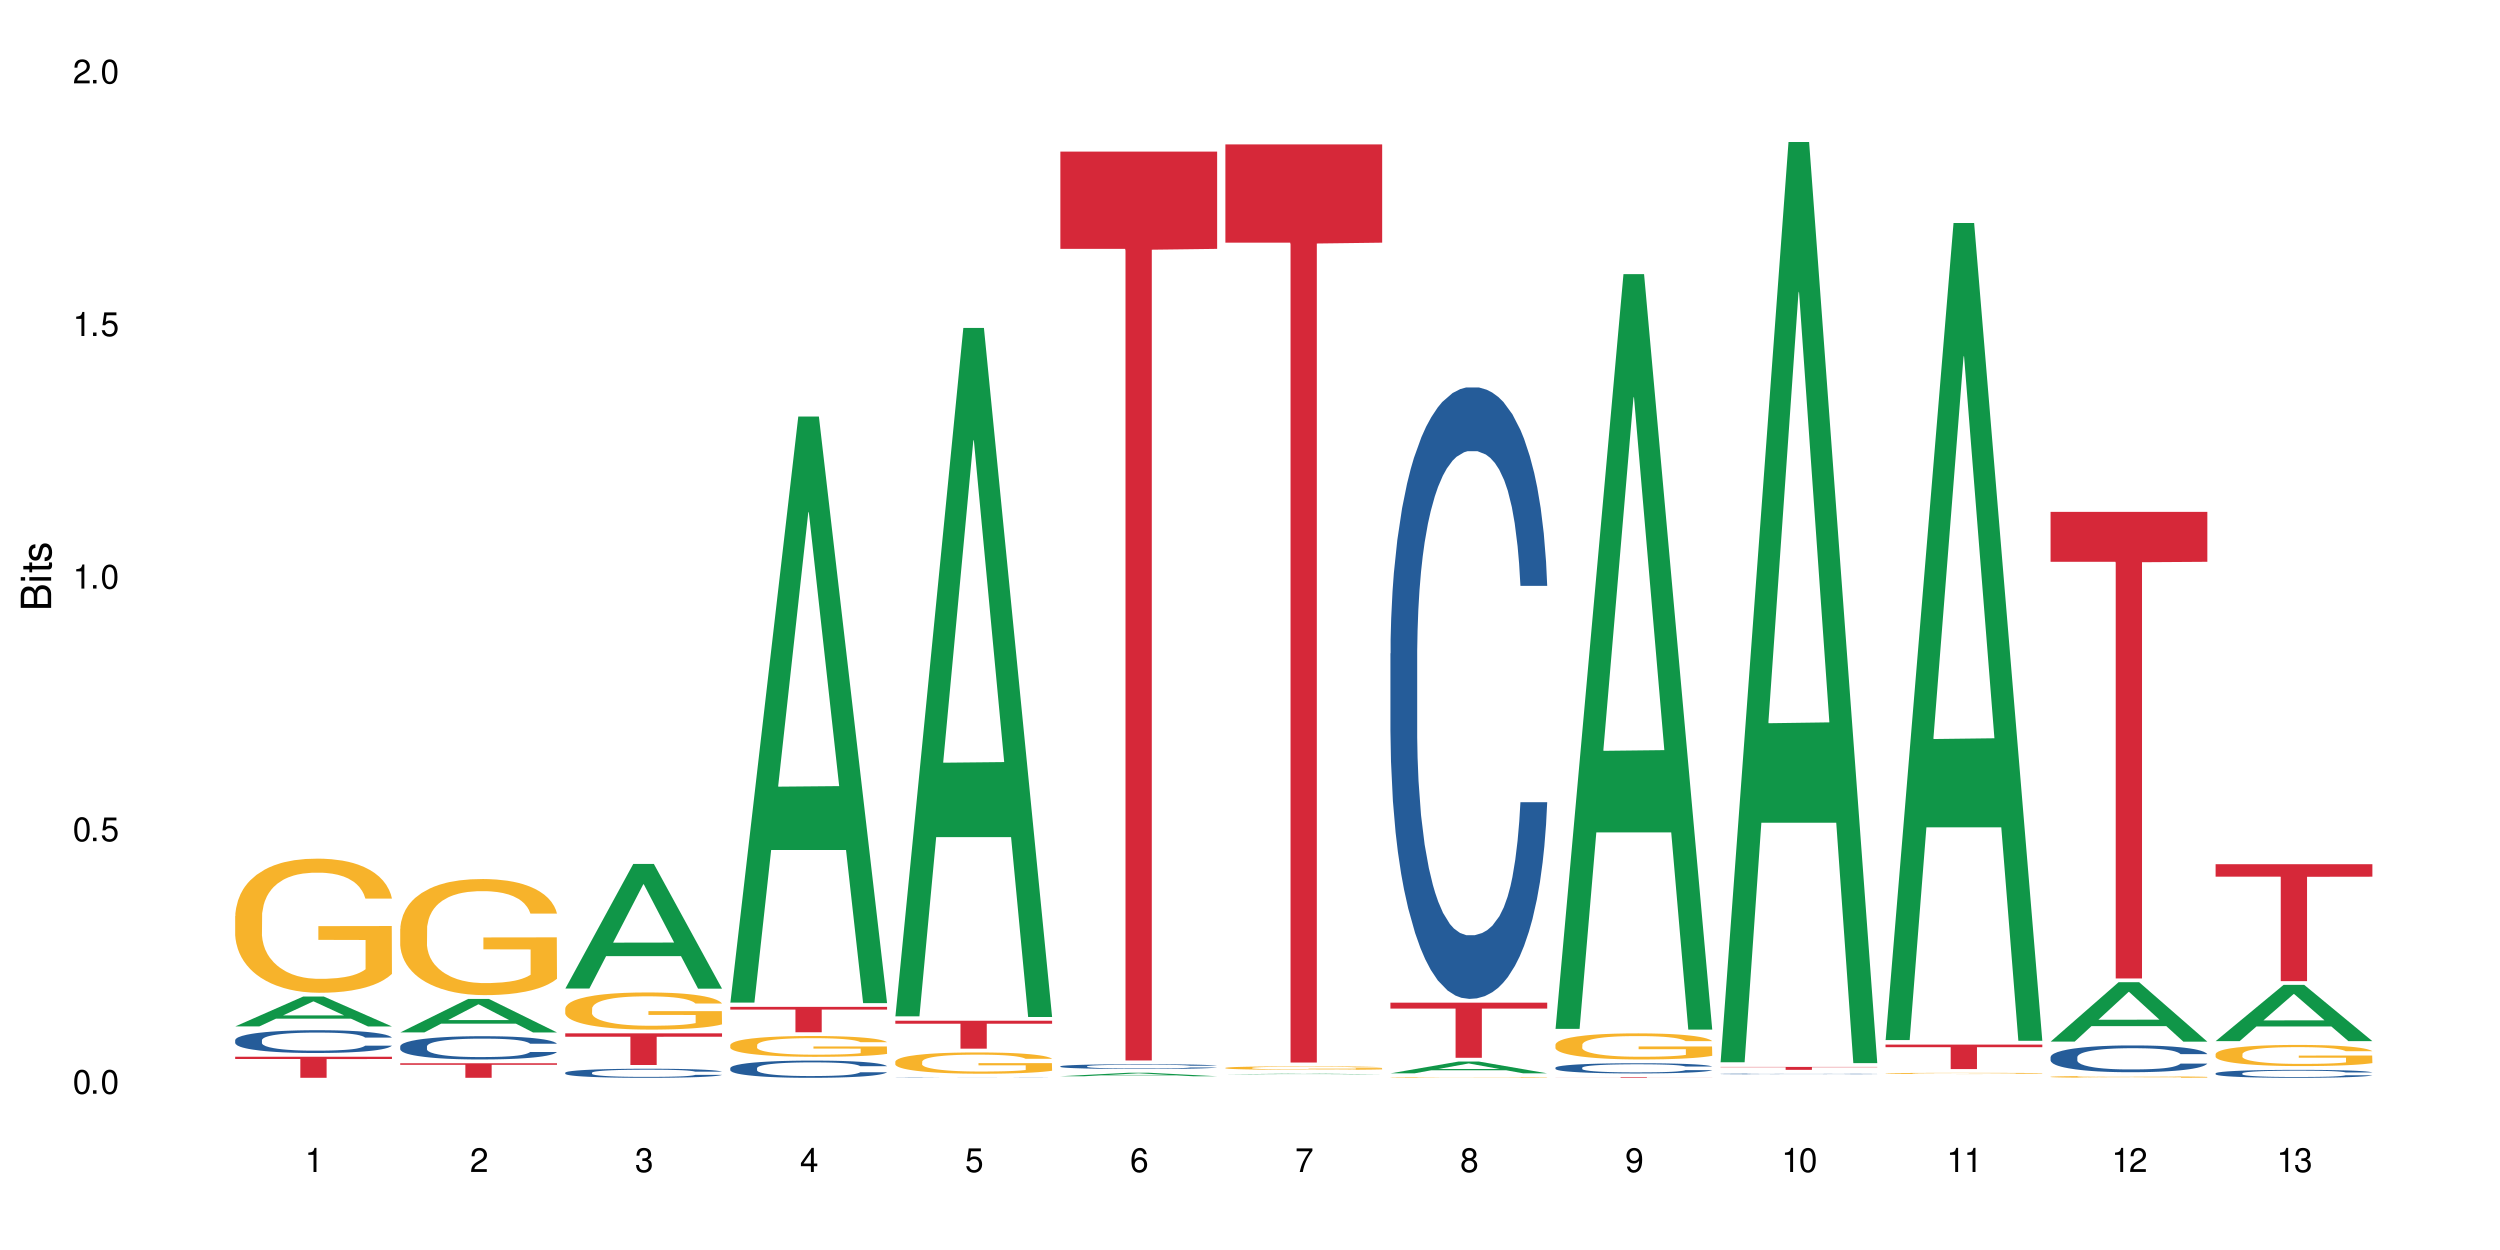 <?xml version="1.0" encoding="UTF-8"?>
<svg xmlns="http://www.w3.org/2000/svg" xmlns:xlink="http://www.w3.org/1999/xlink" width="720" height="360" viewBox="0 0 720 360">
<defs>
<g>
<g id="glyph-0-0">
</g>
<g id="glyph-0-1">
<path d="M 2.641 -6.938 C 2 -6.938 1.422 -6.656 1.078 -6.172 C 0.641 -5.562 0.406 -4.641 0.406 -3.359 C 0.406 -1.016 1.188 0.219 2.641 0.219 C 4.078 0.219 4.859 -1.016 4.859 -3.297 C 4.859 -4.641 4.656 -5.547 4.203 -6.172 C 3.844 -6.656 3.281 -6.938 2.641 -6.938 Z M 2.641 -6.188 C 3.547 -6.188 4 -5.25 4 -3.375 C 4 -1.406 3.562 -0.484 2.625 -0.484 C 1.734 -0.484 1.281 -1.438 1.281 -3.344 C 1.281 -5.25 1.734 -6.188 2.641 -6.188 Z M 2.641 -6.188 "/>
</g>
<g id="glyph-0-2">
<path d="M 1.828 -1 L 0.828 -1 L 0.828 0 L 1.828 0 Z M 1.828 -1 "/>
</g>
<g id="glyph-0-3">
<path d="M 4.562 -6.797 L 1.062 -6.797 L 0.547 -3.094 L 1.328 -3.094 C 1.719 -3.562 2.047 -3.734 2.578 -3.734 C 3.484 -3.734 4.062 -3.109 4.062 -2.094 C 4.062 -1.125 3.484 -0.531 2.578 -0.531 C 1.828 -0.531 1.375 -0.906 1.188 -1.672 L 0.328 -1.672 C 0.453 -1.109 0.547 -0.844 0.75 -0.594 C 1.125 -0.078 1.828 0.219 2.594 0.219 C 3.969 0.219 4.922 -0.781 4.922 -2.219 C 4.922 -3.562 4.031 -4.484 2.719 -4.484 C 2.25 -4.484 1.859 -4.359 1.469 -4.062 L 1.734 -5.969 L 4.562 -5.969 Z M 4.562 -6.797 "/>
</g>
<g id="glyph-0-4">
<path d="M 2.484 -4.938 L 2.484 0 L 3.328 0 L 3.328 -6.938 L 2.766 -6.938 C 2.469 -5.875 2.281 -5.734 0.984 -5.562 L 0.984 -4.938 Z M 2.484 -4.938 "/>
</g>
<g id="glyph-0-5">
<path d="M 4.859 -0.828 L 1.281 -0.828 C 1.359 -1.406 1.672 -1.781 2.5 -2.281 L 3.469 -2.828 C 4.406 -3.344 4.906 -4.062 4.906 -4.906 C 4.906 -5.484 4.672 -6.031 4.266 -6.406 C 3.859 -6.766 3.375 -6.938 2.719 -6.938 C 1.859 -6.938 1.219 -6.625 0.844 -6.031 C 0.609 -5.672 0.5 -5.234 0.484 -4.531 L 1.328 -4.531 C 1.359 -5.016 1.406 -5.281 1.531 -5.516 C 1.75 -5.938 2.188 -6.203 2.703 -6.203 C 3.469 -6.203 4.031 -5.641 4.031 -4.891 C 4.031 -4.344 3.719 -3.859 3.125 -3.516 L 2.234 -3 C 0.812 -2.172 0.406 -1.531 0.328 -0.016 L 4.859 -0.016 Z M 4.859 -0.828 "/>
</g>
<g id="glyph-0-6">
<path d="M 2.125 -3.188 L 2.578 -3.188 C 3.5 -3.188 3.984 -2.766 3.984 -1.922 C 3.984 -1.062 3.469 -0.531 2.594 -0.531 C 1.656 -0.531 1.203 -1 1.156 -2.016 L 0.312 -2.016 C 0.344 -1.453 0.438 -1.094 0.609 -0.781 C 0.953 -0.109 1.625 0.219 2.547 0.219 C 3.953 0.219 4.859 -0.625 4.859 -1.938 C 4.859 -2.828 4.516 -3.297 3.703 -3.594 C 4.344 -3.844 4.656 -4.328 4.656 -5.031 C 4.656 -6.219 3.875 -6.938 2.578 -6.938 C 1.203 -6.938 0.484 -6.172 0.453 -4.703 L 1.297 -4.703 C 1.312 -5.125 1.344 -5.359 1.453 -5.578 C 1.641 -5.969 2.062 -6.203 2.594 -6.203 C 3.344 -6.203 3.797 -5.75 3.797 -5 C 3.797 -4.516 3.609 -4.219 3.25 -4.047 C 3.016 -3.953 2.703 -3.922 2.125 -3.906 Z M 2.125 -3.188 "/>
</g>
<g id="glyph-0-7">
<path d="M 3.141 -1.672 L 3.141 0 L 3.984 0 L 3.984 -1.672 L 4.984 -1.672 L 4.984 -2.438 L 3.984 -2.438 L 3.984 -6.938 L 3.359 -6.938 L 0.266 -2.578 L 0.266 -1.672 Z M 3.141 -2.438 L 1 -2.438 L 3.141 -5.5 Z M 3.141 -2.438 "/>
</g>
<g id="glyph-0-8">
<path d="M 4.781 -5.125 C 4.609 -6.266 3.891 -6.938 2.844 -6.938 C 2.094 -6.938 1.422 -6.578 1.031 -5.953 C 0.594 -5.266 0.406 -4.422 0.406 -3.172 C 0.406 -2 0.578 -1.25 0.984 -0.641 C 1.359 -0.078 1.953 0.219 2.703 0.219 C 3.984 0.219 4.922 -0.75 4.922 -2.094 C 4.922 -3.375 4.062 -4.281 2.844 -4.281 C 2.172 -4.281 1.641 -4.031 1.281 -3.516 C 1.281 -5.234 1.828 -6.188 2.797 -6.188 C 3.391 -6.188 3.797 -5.797 3.938 -5.125 Z M 2.734 -3.531 C 3.547 -3.531 4.062 -2.953 4.062 -2.031 C 4.062 -1.156 3.484 -0.531 2.703 -0.531 C 1.922 -0.531 1.328 -1.188 1.328 -2.078 C 1.328 -2.938 1.906 -3.531 2.734 -3.531 Z M 2.734 -3.531 "/>
</g>
<g id="glyph-0-9">
<path d="M 4.984 -6.797 L 0.438 -6.797 L 0.438 -5.969 L 4.109 -5.969 C 2.5 -3.656 1.828 -2.234 1.328 0 L 2.219 0 C 2.594 -2.172 3.453 -4.047 4.984 -6.094 Z M 4.984 -6.797 "/>
</g>
<g id="glyph-0-10">
<path d="M 3.75 -3.656 C 4.469 -4.094 4.688 -4.438 4.688 -5.078 C 4.688 -6.172 3.844 -6.938 2.641 -6.938 C 1.438 -6.938 0.594 -6.172 0.594 -5.094 C 0.594 -4.438 0.812 -4.094 1.516 -3.656 C 0.734 -3.266 0.359 -2.703 0.359 -1.922 C 0.359 -0.656 1.281 0.219 2.641 0.219 C 3.984 0.219 4.922 -0.656 4.922 -1.922 C 4.922 -2.703 4.531 -3.266 3.75 -3.656 Z M 2.641 -6.188 C 3.359 -6.188 3.812 -5.75 3.812 -5.062 C 3.812 -4.406 3.344 -3.984 2.641 -3.984 C 1.922 -3.984 1.453 -4.406 1.453 -5.078 C 1.453 -5.75 1.922 -6.188 2.641 -6.188 Z M 2.641 -3.266 C 3.484 -3.266 4.062 -2.719 4.062 -1.906 C 4.062 -1.078 3.484 -0.531 2.625 -0.531 C 1.797 -0.531 1.219 -1.094 1.219 -1.906 C 1.219 -2.719 1.781 -3.266 2.641 -3.266 Z M 2.641 -3.266 "/>
</g>
<g id="glyph-0-11">
<path d="M 0.516 -1.578 C 0.672 -0.453 1.406 0.219 2.438 0.219 C 3.188 0.219 3.859 -0.141 4.266 -0.766 C 4.688 -1.453 4.891 -2.297 4.891 -3.547 C 4.891 -4.719 4.703 -5.453 4.312 -6.078 C 3.938 -6.641 3.344 -6.938 2.594 -6.938 C 1.297 -6.938 0.359 -5.969 0.359 -4.625 C 0.359 -3.344 1.234 -2.453 2.453 -2.453 C 3.094 -2.453 3.578 -2.672 4.016 -3.203 C 4 -1.484 3.469 -0.531 2.5 -0.531 C 1.906 -0.531 1.484 -0.906 1.359 -1.578 Z M 2.578 -6.203 C 3.375 -6.203 3.969 -5.531 3.969 -4.641 C 3.969 -3.797 3.391 -3.188 2.547 -3.188 C 1.734 -3.188 1.234 -3.766 1.234 -4.688 C 1.234 -5.562 1.797 -6.203 2.578 -6.203 Z M 2.578 -6.203 "/>
</g>
<g id="glyph-1-0">
</g>
<g id="glyph-1-1">
<path d="M 0 -0.953 L 0 -4.891 C 0 -5.719 -0.234 -6.344 -0.734 -6.797 C -1.188 -7.234 -1.812 -7.469 -2.5 -7.469 C -3.547 -7.469 -4.188 -7 -4.625 -5.875 C -4.984 -6.688 -5.625 -7.094 -6.531 -7.094 C -7.172 -7.094 -7.734 -6.859 -8.141 -6.391 C -8.562 -5.922 -8.75 -5.344 -8.75 -4.5 L -8.75 -0.953 Z M -4.984 -2.062 L -7.766 -2.062 L -7.766 -4.219 C -7.766 -4.844 -7.688 -5.203 -7.453 -5.5 C -7.219 -5.812 -6.859 -5.969 -6.375 -5.969 C -5.891 -5.969 -5.531 -5.812 -5.297 -5.5 C -5.062 -5.203 -4.984 -4.844 -4.984 -4.219 Z M -0.984 -2.062 L -4 -2.062 L -4 -4.781 C -4 -5.766 -3.438 -6.359 -2.484 -6.359 C -1.547 -6.359 -0.984 -5.766 -0.984 -4.781 Z M -0.984 -2.062 "/>
</g>
<g id="glyph-1-2">
<path d="M -6.281 -1.797 L -6.281 -0.797 L 0 -0.797 L 0 -1.797 Z M -8.75 -1.797 L -8.75 -0.797 L -7.484 -0.797 L -7.484 -1.797 Z M -8.75 -1.797 "/>
</g>
<g id="glyph-1-3">
<path d="M -6.281 -3.047 L -6.281 -2.016 L -8.016 -2.016 L -8.016 -1.016 L -6.281 -1.016 L -6.281 -0.172 L -5.469 -0.172 L -5.469 -1.016 L -0.719 -1.016 C -0.078 -1.016 0.281 -1.453 0.281 -2.234 C 0.281 -2.5 0.25 -2.719 0.188 -3.047 L -0.641 -3.047 C -0.609 -2.906 -0.594 -2.766 -0.594 -2.562 C -0.594 -2.141 -0.719 -2.016 -1.156 -2.016 L -5.469 -2.016 L -5.469 -3.047 Z M -6.281 -3.047 "/>
</g>
<g id="glyph-1-4">
<path d="M -4.531 -5.25 C -5.766 -5.25 -6.469 -4.422 -6.469 -2.969 C -6.469 -1.516 -5.719 -0.562 -4.547 -0.562 C -3.562 -0.562 -3.094 -1.062 -2.734 -2.562 L -2.516 -3.484 C -2.344 -4.188 -2.094 -4.469 -1.641 -4.469 C -1.047 -4.469 -0.641 -3.875 -0.641 -3 C -0.641 -2.453 -0.797 -2 -1.062 -1.75 C -1.25 -1.594 -1.422 -1.531 -1.875 -1.469 L -1.875 -0.406 C -0.422 -0.453 0.281 -1.266 0.281 -2.922 C 0.281 -4.5 -0.5 -5.516 -1.719 -5.516 C -2.656 -5.516 -3.172 -4.984 -3.469 -3.734 L -3.703 -2.766 C -3.891 -1.953 -4.156 -1.609 -4.594 -1.609 C -5.188 -1.609 -5.547 -2.125 -5.547 -2.938 C -5.547 -3.75 -5.203 -4.172 -4.531 -4.203 Z M -4.531 -5.25 "/>
</g>
</g>
</defs>
<rect x="-72" y="-36" width="864" height="432" fill="rgb(100%, 100%, 100%)" fill-opacity="1"/>
<path fill-rule="nonzero" fill="rgb(6.275%, 58.824%, 28.235%)" fill-opacity="1" d="M 67.73 295.609 L 67.777 295.602 L 87.316 287.004 L 93.25 287.004 L 112.883 295.621 L 105.984 295.621 L 101.066 293.371 L 79.5 293.371 L 74.676 295.609 L 67.73 295.609 L 81.574 292.441 L 99.086 292.434 L 90.355 288.414 L 90.258 288.406 L 90.164 288.43 L 81.527 292.434 L 81.574 292.441 Z M 67.73 295.609 "/>
<path fill-rule="nonzero" fill="rgb(14.51%, 36.078%, 60%)" fill-opacity="1" d="M 67.73 299.559 L 67.785 299.551 L 67.785 299.41 L 67.953 299.18 L 68.336 298.891 L 68.723 298.695 L 69.715 298.34 L 71.09 297.996 L 72.523 297.734 L 73.566 297.578 L 74.504 297.457 L 76.652 297.234 L 78.027 297.121 L 79.516 297.02 L 81.332 296.918 L 82.652 296.859 L 85.629 296.762 L 87.828 296.719 L 89.535 296.703 L 93.227 296.703 L 95.43 296.727 L 97.027 296.754 L 98.789 296.805 L 100.273 296.859 L 102.863 296.988 L 105.176 297.156 L 106.223 297.254 L 107.875 297.441 L 109.141 297.621 L 110.02 297.777 L 111.012 297.996 L 111.895 298.27 L 112.555 298.574 L 112.883 298.832 L 105.176 298.832 L 104.789 298.594 L 104.348 298.406 L 103.523 298.16 L 102.699 297.984 L 101.543 297.812 L 100.496 297.699 L 99.062 297.582 L 97.797 297.512 L 96.477 297.457 L 95.207 297.422 L 92.785 297.387 L 89.977 297.387 L 88.93 297.398 L 86.785 297.445 L 85.629 297.488 L 83.977 297.57 L 82.82 297.648 L 81.441 297.77 L 80.508 297.871 L 79.352 298.027 L 78.523 298.164 L 77.586 298.363 L 77.035 298.516 L 76.543 298.684 L 76.102 298.879 L 75.77 299.09 L 75.551 299.312 L 75.441 299.527 L 75.441 300.457 L 75.551 300.676 L 75.824 300.926 L 76.543 301.293 L 77.586 301.609 L 78.801 301.863 L 79.957 302.043 L 80.617 302.125 L 81.496 302.223 L 82.875 302.344 L 84.855 302.465 L 86.012 302.512 L 87.773 302.559 L 89.594 302.582 L 92.016 302.582 L 94.164 302.559 L 95.594 302.527 L 97.082 302.48 L 99.117 302.379 L 100.383 302.281 L 101.484 302.168 L 102.312 302.055 L 102.863 301.957 L 103.688 301.773 L 104.348 301.57 L 104.844 301.359 L 105.176 301.156 L 112.883 301.156 L 112.555 301.395 L 112.059 301.629 L 111.562 301.805 L 110.793 302.012 L 109.91 302.199 L 108.645 302.41 L 107.598 302.547 L 106.223 302.695 L 104.957 302.812 L 103.578 302.914 L 101.543 303.031 L 100.219 303.094 L 98.789 303.148 L 97.082 303.195 L 94.934 303.238 L 92.621 303.262 L 90.473 303.266 L 88.16 303.254 L 86.453 303.23 L 84.195 303.176 L 81.387 303.07 L 79.352 302.953 L 77.754 302.84 L 76.375 302.723 L 74.836 302.559 L 72.852 302.293 L 71.641 302.09 L 70.816 301.922 L 69.879 301.688 L 69.219 301.48 L 68.445 301.145 L 67.895 300.715 L 67.73 300.387 Z M 67.73 299.559 "/>
<path fill-rule="nonzero" fill="rgb(96.863%, 70.196%, 16.863%)" fill-opacity="1" d="M 67.73 263.832 L 67.785 263.797 L 67.785 263.094 L 68.008 261.504 L 68.559 259.316 L 69.273 257.516 L 70.043 256.105 L 70.539 255.363 L 71.367 254.305 L 72.082 253.531 L 73.898 251.941 L 76.211 250.461 L 77.477 249.824 L 78.91 249.227 L 80.945 248.555 L 81.883 248.309 L 84.746 247.742 L 87.996 247.391 L 91.574 247.285 L 93.227 247.32 L 95.484 247.461 L 98.566 247.848 L 100.328 248.203 L 101.707 248.555 L 103.137 249.012 L 104.898 249.719 L 106.551 250.566 L 107.875 251.414 L 109.195 252.473 L 110.297 253.602 L 111.234 254.836 L 112.059 256.316 L 112.555 257.551 L 112.883 258.789 L 105.23 258.789 L 104.789 257.551 L 104.293 256.602 L 103.469 255.434 L 102.641 254.59 L 101.816 253.918 L 100.273 253 L 98.953 252.438 L 97.301 251.941 L 95.703 251.625 L 93.887 251.414 L 92.785 251.344 L 89.867 251.344 L 87.223 251.59 L 85.684 251.871 L 84.582 252.152 L 83.039 252.684 L 82.102 253.105 L 81.551 253.391 L 79.902 254.484 L 78.801 255.469 L 78.195 256.141 L 77.422 257.199 L 76.871 258.152 L 76.266 259.562 L 75.938 260.621 L 75.496 263.023 L 75.441 269.375 L 75.605 270.715 L 75.938 272.16 L 76.375 273.43 L 77.035 274.773 L 77.699 275.797 L 78.855 277.172 L 79.844 278.09 L 80.617 278.688 L 82.102 279.641 L 82.707 279.961 L 84.141 280.594 L 85.629 281.09 L 87.445 281.512 L 88.82 281.723 L 91.023 281.898 L 93.832 281.898 L 97.137 281.688 L 99.227 281.406 L 100.66 281.125 L 101.598 280.879 L 102.754 280.488 L 103.578 280.137 L 104.348 279.746 L 105.285 279.148 L 105.285 270.715 L 91.684 270.68 L 91.684 266.727 L 112.828 266.691 L 112.883 280.488 L 111.727 281.441 L 110.297 282.359 L 108.918 283.066 L 107.488 283.664 L 105.449 284.336 L 103.797 284.758 L 101.266 285.254 L 98.953 285.57 L 96.531 285.781 L 94.383 285.887 L 91.852 285.922 L 89.594 285.852 L 87.168 285.641 L 85.242 285.359 L 83.48 285.004 L 81.719 284.547 L 79.516 283.805 L 78.082 283.207 L 76.598 282.465 L 75.109 281.582 L 73.789 280.629 L 72.906 279.891 L 72.027 279.043 L 71.09 277.984 L 70.207 276.785 L 69.547 275.691 L 68.941 274.453 L 68.5 273.289 L 68.062 271.703 L 67.84 270.434 L 67.73 269.34 Z M 67.73 263.832 "/>
<path fill-rule="nonzero" fill="rgb(83.922%, 15.686%, 22.353%)" fill-opacity="1" d="M 67.73 304.348 L 112.883 304.348 L 112.883 305 L 94.066 305.004 L 94.066 310.414 L 86.496 310.414 L 86.496 305.012 L 86.387 305 L 67.73 305 Z M 67.73 304.348 "/>
<path fill-rule="nonzero" fill="rgb(6.275%, 58.824%, 28.235%)" fill-opacity="1" d="M 115.262 297.34 L 115.309 297.332 L 134.848 287.684 L 140.781 287.684 L 160.414 297.348 L 153.516 297.348 L 148.598 294.824 L 127.031 294.824 L 122.207 297.34 L 115.262 297.34 L 129.105 293.781 L 146.617 293.773 L 137.887 289.262 L 137.789 289.254 L 137.691 289.281 L 129.059 293.773 L 129.105 293.781 Z M 115.262 297.34 "/>
<path fill-rule="nonzero" fill="rgb(14.51%, 36.078%, 60%)" fill-opacity="1" d="M 115.262 301.344 L 115.316 301.34 L 115.316 301.191 L 115.48 300.961 L 115.867 300.664 L 116.254 300.465 L 117.242 300.102 L 118.621 299.754 L 120.051 299.484 L 121.098 299.324 L 122.035 299.203 L 124.184 298.977 L 125.559 298.859 L 127.047 298.754 L 128.863 298.652 L 130.184 298.59 L 133.156 298.492 L 135.359 298.449 L 137.066 298.43 L 140.758 298.43 L 142.961 298.457 L 144.555 298.484 L 146.316 298.535 L 147.805 298.59 L 150.395 298.727 L 152.707 298.895 L 153.75 298.996 L 155.402 299.184 L 156.672 299.367 L 157.551 299.527 L 158.543 299.754 L 159.422 300.027 L 160.086 300.34 L 160.414 300.605 L 152.707 300.605 L 152.32 300.359 L 151.879 300.168 L 151.055 299.918 L 150.227 299.742 L 149.07 299.562 L 148.023 299.445 L 146.594 299.332 L 145.328 299.258 L 144.004 299.203 L 142.738 299.164 L 140.316 299.129 L 137.508 299.129 L 136.461 299.141 L 134.312 299.191 L 133.156 299.234 L 131.504 299.32 L 130.348 299.398 L 128.973 299.52 L 128.035 299.625 L 126.879 299.785 L 126.055 299.926 L 125.117 300.125 L 124.566 300.281 L 124.07 300.453 L 123.633 300.652 L 123.301 300.867 L 123.082 301.094 L 122.969 301.312 L 122.969 302.262 L 123.082 302.484 L 123.355 302.742 L 124.07 303.113 L 125.117 303.438 L 126.328 303.695 L 127.484 303.879 L 128.145 303.965 L 129.027 304.062 L 130.402 304.188 L 132.387 304.309 L 133.543 304.355 L 135.305 304.406 L 137.121 304.43 L 139.547 304.43 L 141.691 304.406 L 143.125 304.375 L 144.609 304.328 L 146.648 304.223 L 147.914 304.125 L 149.016 304.008 L 149.844 303.891 L 150.395 303.793 L 151.219 303.605 L 151.879 303.395 L 152.375 303.18 L 152.707 302.973 L 160.414 302.973 L 160.086 303.219 L 159.59 303.457 L 159.094 303.633 L 158.324 303.848 L 157.441 304.039 L 156.176 304.254 L 155.129 304.395 L 153.75 304.547 L 152.484 304.664 L 151.109 304.766 L 149.07 304.891 L 147.75 304.949 L 146.316 305.008 L 144.609 305.055 L 142.465 305.098 L 140.152 305.121 L 138.004 305.129 L 135.691 305.117 L 133.984 305.09 L 131.727 305.035 L 128.918 304.926 L 126.879 304.809 L 125.281 304.695 L 123.906 304.57 L 122.363 304.406 L 120.383 304.137 L 119.172 303.93 L 118.344 303.758 L 117.41 303.52 L 116.746 303.305 L 115.977 302.961 L 115.426 302.527 L 115.262 302.191 Z M 115.262 301.344 "/>
<path fill-rule="nonzero" fill="rgb(96.863%, 70.196%, 16.863%)" fill-opacity="1" d="M 115.262 267.48 L 115.316 267.449 L 115.316 266.84 L 115.535 265.465 L 116.086 263.57 L 116.805 262.016 L 117.574 260.793 L 118.07 260.152 L 118.895 259.234 L 119.609 258.562 L 121.43 257.188 L 123.742 255.906 L 125.008 255.355 L 126.438 254.836 L 128.477 254.258 L 129.414 254.043 L 132.277 253.555 L 135.523 253.25 L 139.105 253.156 L 140.758 253.188 L 143.016 253.309 L 146.098 253.645 L 147.859 253.953 L 149.238 254.258 L 150.668 254.652 L 152.43 255.266 L 154.082 255.996 L 155.402 256.73 L 156.727 257.648 L 157.828 258.625 L 158.762 259.691 L 159.59 260.977 L 160.086 262.047 L 160.414 263.113 L 152.762 263.113 L 152.32 262.047 L 151.824 261.219 L 151 260.211 L 150.172 259.48 L 149.348 258.898 L 147.805 258.105 L 146.484 257.617 L 144.832 257.188 L 143.234 256.914 L 141.418 256.73 L 140.316 256.668 L 137.398 256.668 L 134.754 256.883 L 133.211 257.129 L 132.109 257.371 L 130.57 257.832 L 129.633 258.195 L 129.082 258.441 L 127.43 259.387 L 126.328 260.242 L 125.723 260.824 L 124.953 261.738 L 124.402 262.562 L 123.797 263.785 L 123.465 264.703 L 123.023 266.777 L 122.969 272.277 L 123.137 273.438 L 123.465 274.688 L 123.906 275.789 L 124.566 276.949 L 125.227 277.836 L 126.383 279.023 L 127.375 279.82 L 128.145 280.34 L 129.633 281.164 L 130.238 281.438 L 131.672 281.988 L 133.156 282.414 L 134.973 282.781 L 136.352 282.965 L 138.555 283.117 L 141.363 283.117 L 144.668 282.934 L 146.758 282.691 L 148.191 282.445 L 149.125 282.23 L 150.281 281.895 L 151.109 281.59 L 151.879 281.254 L 152.816 280.734 L 152.816 273.438 L 139.215 273.406 L 139.215 269.984 L 160.359 269.953 L 160.414 281.895 L 159.258 282.723 L 157.828 283.516 L 156.449 284.125 L 155.02 284.645 L 152.98 285.227 L 151.328 285.59 L 148.797 286.02 L 146.484 286.293 L 144.059 286.477 L 141.914 286.57 L 139.379 286.598 L 137.121 286.539 L 134.699 286.355 L 132.773 286.109 L 131.012 285.805 L 129.246 285.41 L 127.047 284.766 L 125.613 284.246 L 124.125 283.605 L 122.641 282.844 L 121.316 282.02 L 120.438 281.379 L 119.555 280.645 L 118.621 279.727 L 117.738 278.688 L 117.078 277.742 L 116.473 276.672 L 116.031 275.664 L 115.59 274.293 L 115.371 273.191 L 115.262 272.246 Z M 115.262 267.48 "/>
<path fill-rule="nonzero" fill="rgb(83.922%, 15.686%, 22.353%)" fill-opacity="1" d="M 115.262 306.211 L 160.414 306.211 L 160.414 306.66 L 141.598 306.664 L 141.598 310.414 L 134.023 310.414 L 134.023 306.668 L 133.914 306.66 L 115.262 306.66 Z M 115.262 306.211 "/>
<path fill-rule="nonzero" fill="rgb(6.275%, 58.824%, 28.235%)" fill-opacity="1" d="M 162.793 284.707 L 162.84 284.676 L 182.379 248.816 L 188.312 248.816 L 207.945 284.742 L 201.047 284.742 L 196.125 275.363 L 174.562 275.363 L 169.738 284.707 L 162.793 284.707 L 176.637 271.484 L 194.148 271.453 L 185.418 254.688 L 185.32 254.652 L 185.223 254.754 L 176.59 271.453 L 176.637 271.484 Z M 162.793 284.707 "/>
<path fill-rule="nonzero" fill="rgb(14.51%, 36.078%, 60%)" fill-opacity="1" d="M 162.793 308.934 L 162.848 308.934 L 162.848 308.875 L 163.012 308.785 L 163.398 308.668 L 163.781 308.59 L 164.773 308.449 L 166.148 308.312 L 167.582 308.207 L 168.629 308.145 L 169.562 308.098 L 171.711 308.008 L 173.09 307.965 L 174.574 307.922 L 176.391 307.883 L 177.715 307.859 L 180.688 307.82 L 182.891 307.801 L 184.598 307.797 L 188.285 307.797 L 190.488 307.805 L 192.086 307.816 L 193.848 307.836 L 195.336 307.859 L 197.922 307.91 L 200.234 307.977 L 201.281 308.016 L 202.934 308.09 L 204.199 308.16 L 205.082 308.223 L 206.074 308.312 L 206.953 308.422 L 207.613 308.543 L 207.945 308.645 L 200.234 308.645 L 199.852 308.551 L 199.41 308.477 L 198.582 308.379 L 197.758 308.309 L 196.602 308.238 L 195.555 308.191 L 194.125 308.148 L 192.855 308.117 L 191.535 308.098 L 190.27 308.082 L 187.848 308.07 L 185.039 308.07 L 183.992 308.074 L 181.844 308.094 L 180.688 308.109 L 179.035 308.145 L 177.879 308.172 L 176.504 308.223 L 175.566 308.262 L 174.41 308.324 L 173.586 308.379 L 172.648 308.457 L 172.098 308.52 L 171.602 308.586 L 171.16 308.664 L 170.832 308.75 L 170.609 308.836 L 170.5 308.922 L 170.5 309.293 L 170.609 309.379 L 170.887 309.48 L 171.602 309.625 L 172.648 309.754 L 173.859 309.855 L 175.016 309.926 L 175.676 309.961 L 176.559 309.996 L 177.934 310.047 L 179.918 310.094 L 181.074 310.113 L 182.836 310.133 L 184.652 310.141 L 187.074 310.141 L 189.223 310.133 L 190.656 310.121 L 192.141 310.102 L 194.18 310.059 L 195.445 310.02 L 196.547 309.977 L 197.371 309.93 L 197.922 309.891 L 198.75 309.816 L 199.41 309.738 L 199.906 309.652 L 200.234 309.57 L 207.945 309.57 L 207.613 309.668 L 207.117 309.762 L 206.625 309.828 L 205.852 309.914 L 204.973 309.988 L 203.703 310.07 L 202.66 310.125 L 201.281 310.188 L 200.016 310.23 L 198.641 310.273 L 196.602 310.32 L 195.281 310.344 L 193.848 310.367 L 192.141 310.387 L 189.992 310.402 L 187.68 310.41 L 185.535 310.414 L 183.219 310.41 L 181.512 310.398 L 179.254 310.379 L 176.449 310.336 L 174.41 310.289 L 172.812 310.242 L 171.438 310.195 L 169.895 310.133 L 167.914 310.027 L 166.699 309.945 L 165.875 309.879 L 164.938 309.785 L 164.277 309.699 L 163.508 309.566 L 162.957 309.398 L 162.793 309.266 Z M 162.793 308.934 "/>
<path fill-rule="nonzero" fill="rgb(96.863%, 70.196%, 16.863%)" fill-opacity="1" d="M 162.793 290.406 L 162.848 290.398 L 162.848 290.203 L 163.066 289.762 L 163.617 289.156 L 164.332 288.66 L 165.105 288.27 L 165.602 288.062 L 166.426 287.77 L 167.141 287.555 L 168.957 287.113 L 171.27 286.703 L 172.539 286.527 L 173.969 286.363 L 176.008 286.176 L 176.941 286.109 L 179.805 285.953 L 183.055 285.855 L 186.633 285.824 L 188.285 285.836 L 190.543 285.875 L 193.629 285.98 L 195.391 286.078 L 196.766 286.176 L 198.199 286.305 L 199.961 286.5 L 201.613 286.734 L 202.934 286.969 L 204.254 287.262 L 205.355 287.574 L 206.293 287.918 L 207.117 288.328 L 207.613 288.668 L 207.945 289.012 L 200.289 289.012 L 199.852 288.668 L 199.355 288.406 L 198.527 288.082 L 197.703 287.848 L 196.875 287.66 L 195.336 287.406 L 194.012 287.25 L 192.363 287.113 L 190.766 287.027 L 188.949 286.969 L 187.848 286.949 L 184.926 286.949 L 182.285 287.016 L 180.742 287.094 L 179.641 287.172 L 178.098 287.32 L 177.164 287.438 L 176.613 287.516 L 174.961 287.816 L 173.859 288.094 L 173.254 288.277 L 172.484 288.57 L 171.934 288.836 L 171.328 289.227 L 170.996 289.52 L 170.555 290.184 L 170.5 291.941 L 170.664 292.312 L 170.996 292.715 L 171.438 293.066 L 172.098 293.438 L 172.758 293.723 L 173.914 294.102 L 174.906 294.355 L 175.676 294.523 L 177.164 294.785 L 177.77 294.875 L 179.199 295.051 L 180.688 295.188 L 182.504 295.305 L 183.883 295.363 L 186.082 295.41 L 188.891 295.41 L 192.195 295.352 L 194.289 295.273 L 195.719 295.195 L 196.656 295.129 L 197.812 295.02 L 198.641 294.922 L 199.41 294.816 L 200.348 294.648 L 200.348 292.312 L 186.746 292.305 L 186.746 291.211 L 207.891 291.199 L 207.945 295.02 L 206.789 295.285 L 205.355 295.539 L 203.98 295.734 L 202.547 295.898 L 200.512 296.086 L 198.859 296.203 L 196.324 296.34 L 194.012 296.426 L 191.59 296.484 L 189.441 296.516 L 186.91 296.523 L 184.652 296.504 L 182.23 296.445 L 180.301 296.367 L 178.539 296.27 L 176.777 296.145 L 174.574 295.938 L 173.145 295.773 L 171.656 295.566 L 170.172 295.324 L 168.848 295.059 L 167.969 294.855 L 167.086 294.621 L 166.148 294.328 L 165.27 293.996 L 164.609 293.691 L 164.004 293.348 L 163.562 293.027 L 163.121 292.586 L 162.902 292.234 L 162.793 291.934 Z M 162.793 290.406 "/>
<path fill-rule="nonzero" fill="rgb(83.922%, 15.686%, 22.353%)" fill-opacity="1" d="M 162.793 297.609 L 207.945 297.609 L 207.945 298.582 L 189.125 298.59 L 189.125 306.715 L 181.555 306.715 L 181.555 298.598 L 181.445 298.582 L 162.793 298.582 Z M 162.793 297.609 "/>
<path fill-rule="nonzero" fill="rgb(6.275%, 58.824%, 28.235%)" fill-opacity="1" d="M 210.32 288.742 L 210.371 288.582 L 229.906 119.957 L 235.84 119.957 L 255.477 288.902 L 248.578 288.902 L 243.656 244.801 L 222.094 244.801 L 217.27 288.742 L 210.32 288.742 L 224.168 226.559 L 241.68 226.398 L 232.945 147.559 L 232.852 147.402 L 232.754 147.875 L 224.117 226.398 L 224.168 226.559 Z M 210.32 288.742 "/>
<path fill-rule="nonzero" fill="rgb(14.51%, 36.078%, 60%)" fill-opacity="1" d="M 210.32 307.609 L 210.375 307.605 L 210.375 307.496 L 210.543 307.324 L 210.926 307.105 L 211.312 306.957 L 212.305 306.691 L 213.68 306.43 L 215.113 306.23 L 216.16 306.113 L 217.094 306.023 L 219.242 305.855 L 220.617 305.77 L 222.105 305.691 L 223.922 305.613 L 225.246 305.57 L 228.219 305.496 L 230.422 305.465 L 232.129 305.453 L 235.816 305.453 L 238.02 305.469 L 239.617 305.492 L 241.379 305.527 L 242.863 305.57 L 245.453 305.668 L 247.766 305.797 L 248.812 305.867 L 250.465 306.008 L 251.73 306.145 L 252.613 306.266 L 253.602 306.43 L 254.484 306.637 L 255.145 306.867 L 255.477 307.062 L 247.766 307.062 L 247.379 306.879 L 246.941 306.738 L 246.113 306.555 L 245.289 306.422 L 244.133 306.289 L 243.086 306.203 L 241.652 306.117 L 240.387 306.062 L 239.066 306.023 L 237.801 305.996 L 235.375 305.969 L 232.566 305.969 L 231.523 305.977 L 229.375 306.016 L 228.219 306.047 L 226.566 306.109 L 225.41 306.168 L 224.031 306.258 L 223.098 306.336 L 221.941 306.453 L 221.113 306.559 L 220.18 306.707 L 219.629 306.82 L 219.133 306.949 L 218.691 307.098 L 218.359 307.258 L 218.141 307.426 L 218.031 307.59 L 218.031 308.293 L 218.141 308.453 L 218.418 308.645 L 219.133 308.922 L 220.18 309.16 L 221.391 309.352 L 222.547 309.488 L 223.207 309.551 L 224.086 309.625 L 225.465 309.715 L 227.445 309.805 L 228.602 309.844 L 230.367 309.879 L 232.184 309.898 L 234.605 309.898 L 236.754 309.879 L 238.184 309.855 L 239.672 309.82 L 241.707 309.742 L 242.977 309.672 L 244.078 309.582 L 244.902 309.496 L 245.453 309.426 L 246.277 309.285 L 246.941 309.129 L 247.438 308.973 L 247.766 308.816 L 255.477 308.816 L 255.145 309 L 254.648 309.176 L 254.152 309.309 L 253.383 309.465 L 252.5 309.605 L 251.234 309.766 L 250.188 309.871 L 248.812 309.984 L 247.547 310.07 L 246.168 310.145 L 244.133 310.238 L 242.809 310.281 L 241.379 310.324 L 239.672 310.359 L 237.523 310.391 L 235.211 310.41 L 233.062 310.414 L 230.75 310.406 L 229.043 310.387 L 226.785 310.348 L 223.977 310.266 L 221.941 310.18 L 220.344 310.094 L 218.965 310 L 217.426 309.879 L 215.441 309.68 L 214.23 309.523 L 213.406 309.398 L 212.469 309.223 L 211.809 309.062 L 211.039 308.809 L 210.488 308.484 L 210.32 308.238 Z M 210.32 307.609 "/>
<path fill-rule="nonzero" fill="rgb(96.863%, 70.196%, 16.863%)" fill-opacity="1" d="M 210.32 300.938 L 210.375 300.934 L 210.375 300.824 L 210.598 300.578 L 211.148 300.238 L 211.863 299.957 L 212.633 299.738 L 213.129 299.621 L 213.957 299.457 L 214.672 299.336 L 216.488 299.09 L 218.801 298.859 L 220.066 298.762 L 221.5 298.668 L 223.539 298.566 L 224.473 298.527 L 227.336 298.438 L 230.586 298.383 L 234.164 298.367 L 235.816 298.371 L 238.074 298.395 L 241.156 298.457 L 242.922 298.512 L 244.297 298.566 L 245.73 298.637 L 247.492 298.746 L 249.145 298.879 L 250.465 299.008 L 251.785 299.172 L 252.887 299.348 L 253.824 299.539 L 254.648 299.77 L 255.145 299.961 L 255.477 300.152 L 247.82 300.152 L 247.379 299.961 L 246.887 299.816 L 246.059 299.633 L 245.234 299.504 L 244.406 299.398 L 242.863 299.254 L 241.543 299.168 L 239.891 299.09 L 238.293 299.043 L 236.477 299.008 L 235.375 298.996 L 232.457 298.996 L 229.816 299.035 L 228.273 299.078 L 227.172 299.125 L 225.629 299.207 L 224.695 299.273 L 224.145 299.316 L 222.492 299.484 L 221.391 299.641 L 220.785 299.742 L 220.012 299.906 L 219.461 300.055 L 218.855 300.273 L 218.527 300.438 L 218.086 300.812 L 218.031 301.797 L 218.195 302.008 L 218.527 302.23 L 218.965 302.43 L 219.629 302.637 L 220.289 302.797 L 221.445 303.012 L 222.438 303.152 L 223.207 303.246 L 224.695 303.395 L 225.301 303.441 L 226.73 303.543 L 228.219 303.617 L 230.035 303.684 L 231.41 303.719 L 233.613 303.746 L 236.422 303.746 L 239.727 303.711 L 241.82 303.668 L 243.25 303.625 L 244.188 303.586 L 245.344 303.523 L 246.168 303.469 L 246.941 303.41 L 247.875 303.316 L 247.875 302.008 L 234.273 302 L 234.273 301.387 L 255.422 301.383 L 255.477 303.523 L 254.32 303.672 L 252.887 303.816 L 251.512 303.926 L 250.078 304.02 L 248.043 304.121 L 246.391 304.188 L 243.855 304.266 L 241.543 304.316 L 239.121 304.348 L 236.973 304.363 L 234.441 304.371 L 232.184 304.359 L 229.758 304.324 L 227.832 304.281 L 226.07 304.227 L 224.309 304.156 L 222.105 304.039 L 220.672 303.949 L 219.188 303.832 L 217.699 303.695 L 216.379 303.547 L 215.496 303.434 L 214.617 303.301 L 213.68 303.137 L 212.801 302.949 L 212.137 302.781 L 211.531 302.59 L 211.094 302.406 L 210.652 302.16 L 210.43 301.965 L 210.32 301.793 Z M 210.32 300.938 "/>
<path fill-rule="nonzero" fill="rgb(83.922%, 15.686%, 22.353%)" fill-opacity="1" d="M 210.32 289.984 L 255.477 289.984 L 255.477 290.766 L 236.656 290.773 L 236.656 297.285 L 229.086 297.285 L 229.086 290.777 L 228.977 290.766 L 210.32 290.766 Z M 210.32 289.984 "/>
<path fill-rule="nonzero" fill="rgb(6.275%, 58.824%, 28.235%)" fill-opacity="1" d="M 257.852 292.699 L 257.898 292.512 L 277.438 94.453 L 283.371 94.453 L 303.004 292.887 L 296.105 292.887 L 291.188 241.09 L 269.621 241.09 L 264.797 292.699 L 257.852 292.699 L 271.695 219.66 L 289.207 219.477 L 280.477 126.875 L 280.379 126.688 L 280.285 127.246 L 271.648 219.477 L 271.695 219.66 Z M 257.852 292.699 "/>
<path fill-rule="nonzero" fill="rgb(14.51%, 36.078%, 60%)" fill-opacity="1" d="M 257.852 310.359 L 257.906 310.359 L 258.07 310.355 L 258.844 310.348 L 259.832 310.344 L 261.211 310.336 L 262.641 310.332 L 263.688 310.332 L 264.625 310.328 L 266.773 310.324 L 269.637 310.324 L 271.453 310.32 L 275.746 310.32 L 277.949 310.316 L 285.551 310.316 L 287.145 310.32 L 292.984 310.32 L 295.297 310.324 L 296.344 310.324 L 297.996 310.328 L 299.262 310.332 L 300.141 310.332 L 301.133 310.336 L 302.016 310.34 L 302.676 310.344 L 303.004 310.348 L 295.297 310.348 L 294.91 310.344 L 294.469 310.344 L 293.645 310.34 L 292.816 310.336 L 291.66 310.336 L 290.617 310.332 L 289.184 310.332 L 287.918 310.328 L 275.746 310.328 L 274.098 310.332 L 271.562 310.332 L 270.625 310.336 L 269.469 310.336 L 268.645 310.34 L 267.707 310.344 L 267.156 310.344 L 266.66 310.348 L 266.223 310.352 L 265.891 310.352 L 265.672 310.355 L 265.562 310.359 L 265.562 310.371 L 265.672 310.375 L 265.945 310.379 L 266.66 310.387 L 267.707 310.391 L 268.918 310.395 L 270.074 310.395 L 270.738 310.398 L 272.996 310.398 L 274.977 310.402 L 289.238 310.402 L 290.504 310.398 L 291.605 310.398 L 292.434 310.395 L 292.984 310.395 L 293.809 310.391 L 294.469 310.391 L 294.965 310.387 L 295.297 310.383 L 303.004 310.383 L 302.676 310.387 L 302.18 310.391 L 301.684 310.391 L 300.914 310.395 L 300.031 310.398 L 298.766 310.402 L 297.719 310.402 L 296.344 310.406 L 295.074 310.406 L 293.699 310.41 L 290.34 310.41 L 288.91 310.414 L 274.316 310.414 L 271.508 310.41 L 269.469 310.41 L 267.875 310.406 L 266.496 310.406 L 264.953 310.402 L 262.973 310.398 L 261.762 310.398 L 260.934 310.395 L 260 310.391 L 259.34 310.387 L 258.566 310.383 L 258.016 310.375 L 257.852 310.371 Z M 257.852 310.359 "/>
<path fill-rule="nonzero" fill="rgb(96.863%, 70.196%, 16.863%)" fill-opacity="1" d="M 257.852 305.727 L 257.906 305.723 L 257.906 305.609 L 258.125 305.359 L 258.676 305.012 L 259.395 304.727 L 260.164 304.5 L 260.66 304.383 L 261.484 304.215 L 262.203 304.094 L 264.02 303.84 L 266.332 303.605 L 267.598 303.504 L 269.031 303.41 L 271.066 303.301 L 272.004 303.262 L 274.867 303.172 L 278.117 303.117 L 281.695 303.102 L 283.348 303.105 L 285.605 303.129 L 288.688 303.191 L 290.449 303.246 L 291.828 303.301 L 293.258 303.375 L 295.02 303.488 L 296.672 303.621 L 297.996 303.758 L 299.316 303.926 L 300.418 304.102 L 301.352 304.301 L 302.18 304.535 L 302.676 304.73 L 303.004 304.926 L 295.352 304.926 L 294.91 304.73 L 294.414 304.578 L 293.59 304.395 L 292.762 304.262 L 291.938 304.152 L 290.395 304.008 L 289.074 303.918 L 287.422 303.84 L 285.824 303.789 L 284.008 303.758 L 282.906 303.746 L 279.988 303.746 L 277.344 303.785 L 275.805 303.828 L 274.703 303.875 L 273.16 303.957 L 272.223 304.023 L 271.672 304.07 L 270.02 304.242 L 268.918 304.398 L 268.312 304.508 L 267.543 304.676 L 266.992 304.824 L 266.387 305.051 L 266.055 305.219 L 265.617 305.598 L 265.562 306.609 L 265.727 306.82 L 266.055 307.051 L 266.496 307.254 L 267.156 307.465 L 267.82 307.629 L 268.977 307.848 L 269.965 307.992 L 270.738 308.086 L 272.223 308.238 L 272.828 308.289 L 274.262 308.391 L 275.746 308.469 L 277.566 308.535 L 278.941 308.57 L 281.145 308.598 L 283.953 308.598 L 287.258 308.562 L 289.348 308.52 L 290.781 308.473 L 291.719 308.434 L 292.875 308.371 L 293.699 308.316 L 294.469 308.254 L 295.406 308.16 L 295.406 306.82 L 281.805 306.816 L 281.805 306.188 L 302.949 306.184 L 303.004 308.371 L 301.848 308.523 L 300.418 308.668 L 299.039 308.781 L 297.609 308.875 L 295.57 308.984 L 293.918 309.051 L 291.387 309.129 L 289.074 309.18 L 286.652 309.215 L 284.504 309.23 L 281.969 309.234 L 279.711 309.223 L 277.289 309.191 L 275.363 309.145 L 273.602 309.09 L 271.84 309.016 L 269.637 308.898 L 268.203 308.805 L 266.719 308.688 L 265.23 308.547 L 263.91 308.395 L 263.027 308.277 L 262.148 308.145 L 261.211 307.977 L 260.328 307.785 L 259.668 307.609 L 259.062 307.414 L 258.621 307.23 L 258.184 306.977 L 257.961 306.777 L 257.852 306.602 Z M 257.852 305.727 "/>
<path fill-rule="nonzero" fill="rgb(83.922%, 15.686%, 22.353%)" fill-opacity="1" d="M 257.852 293.969 L 303.004 293.969 L 303.004 294.828 L 284.188 294.836 L 284.188 302.02 L 276.617 302.02 L 276.617 294.844 L 276.504 294.828 L 257.852 294.828 Z M 257.852 293.969 "/>
<path fill-rule="nonzero" fill="rgb(6.275%, 58.824%, 28.235%)" fill-opacity="1" d="M 305.383 309.957 L 305.43 309.957 L 324.969 308.953 L 330.902 308.953 L 350.535 309.961 L 343.637 309.961 L 338.715 309.695 L 317.152 309.695 L 312.328 309.957 L 305.383 309.957 L 319.227 309.586 L 336.738 309.586 L 328.008 309.117 L 327.91 309.113 L 327.812 309.117 L 319.18 309.586 L 319.227 309.586 Z M 305.383 309.957 "/>
<path fill-rule="nonzero" fill="rgb(14.51%, 36.078%, 60%)" fill-opacity="1" d="M 305.383 307.094 L 305.438 307.094 L 305.438 307.062 L 305.602 307.016 L 305.988 306.957 L 306.371 306.914 L 307.363 306.84 L 308.742 306.77 L 310.172 306.715 L 311.219 306.68 L 312.156 306.656 L 314.301 306.609 L 315.68 306.586 L 317.164 306.562 L 318.984 306.543 L 320.305 306.531 L 323.277 306.512 L 325.48 306.5 L 327.188 306.496 L 330.879 306.496 L 333.078 306.504 L 334.676 306.508 L 336.438 306.52 L 337.926 306.531 L 340.512 306.559 L 342.828 306.594 L 343.871 306.613 L 345.523 306.652 L 346.789 306.688 L 347.672 306.723 L 348.664 306.77 L 349.543 306.824 L 350.203 306.887 L 350.535 306.941 L 342.828 306.941 L 342.441 306.891 L 342 306.855 L 341.176 306.801 L 340.348 306.766 L 339.191 306.73 L 338.145 306.707 L 336.715 306.684 L 335.449 306.668 L 334.125 306.656 L 332.859 306.648 L 330.438 306.641 L 327.629 306.641 L 326.582 306.645 L 324.434 306.652 L 323.277 306.66 L 321.625 306.68 L 320.469 306.695 L 319.094 306.719 L 318.156 306.742 L 317 306.773 L 316.176 306.805 L 315.238 306.844 L 314.688 306.875 L 314.191 306.91 L 313.75 306.953 L 313.422 306.996 L 313.199 307.043 L 313.09 307.09 L 313.09 307.281 L 313.199 307.328 L 313.477 307.379 L 314.191 307.457 L 315.238 307.523 L 316.449 307.574 L 317.605 307.613 L 318.266 307.629 L 319.148 307.652 L 320.523 307.676 L 322.508 307.699 L 323.664 307.711 L 325.426 307.723 L 327.242 307.727 L 329.664 307.727 L 331.812 307.723 L 333.246 307.715 L 334.73 307.703 L 336.77 307.684 L 338.035 307.664 L 339.137 307.641 L 339.961 307.617 L 340.512 307.598 L 341.34 307.559 L 342 307.516 L 342.496 307.469 L 342.828 307.43 L 350.535 307.43 L 350.203 307.477 L 349.711 307.527 L 349.215 307.562 L 348.441 307.605 L 347.562 307.645 L 346.297 307.691 L 345.25 307.719 L 343.871 307.75 L 342.605 307.773 L 341.23 307.797 L 339.191 307.82 L 337.871 307.832 L 336.438 307.844 L 334.73 307.855 L 332.586 307.863 L 330.27 307.867 L 325.812 307.867 L 324.105 307.863 L 321.848 307.852 L 319.039 307.828 L 317 307.805 L 315.402 307.781 L 314.027 307.754 L 312.484 307.723 L 310.504 307.664 L 309.293 307.625 L 308.465 307.59 L 307.531 307.539 L 306.867 307.496 L 306.098 307.426 L 305.547 307.336 L 305.383 307.266 Z M 305.383 307.094 "/>
<path fill-rule="nonzero" fill="rgb(83.922%, 15.686%, 22.353%)" fill-opacity="1" d="M 305.383 43.652 L 350.535 43.652 L 350.535 71.672 L 331.719 71.918 L 331.719 305.414 L 324.145 305.414 L 324.145 72.164 L 324.035 71.672 L 305.383 71.672 Z M 305.383 43.652 "/>
<path fill-rule="nonzero" fill="rgb(6.275%, 58.824%, 28.235%)" fill-opacity="1" d="M 352.91 309.406 L 352.961 309.406 L 372.496 309.207 L 378.43 309.207 L 398.066 309.406 L 391.168 309.406 L 386.246 309.355 L 364.684 309.355 L 359.859 309.406 L 352.91 309.406 L 366.758 309.332 L 384.27 309.332 L 375.535 309.238 L 375.344 309.238 L 366.707 309.332 L 366.758 309.332 Z M 352.91 309.406 "/>
<path fill-rule="nonzero" fill="rgb(96.863%, 70.196%, 16.863%)" fill-opacity="1" d="M 352.91 307.539 L 352.969 307.539 L 352.969 307.52 L 353.188 307.477 L 353.738 307.418 L 354.453 307.371 L 355.227 307.332 L 355.719 307.312 L 356.547 307.285 L 357.262 307.266 L 359.078 307.223 L 361.391 307.184 L 362.66 307.168 L 364.09 307.152 L 366.129 307.133 L 367.062 307.129 L 369.926 307.113 L 373.176 307.102 L 378.406 307.102 L 380.664 307.105 L 383.75 307.113 L 385.512 307.125 L 386.887 307.133 L 388.32 307.145 L 390.082 307.164 L 391.734 307.188 L 393.055 307.211 L 394.375 307.238 L 395.477 307.266 L 396.414 307.301 L 397.238 307.34 L 397.734 307.371 L 398.066 307.406 L 390.41 307.406 L 389.973 307.371 L 389.477 307.348 L 388.648 307.316 L 387.824 307.293 L 386.996 307.277 L 385.457 307.25 L 384.133 307.238 L 382.48 307.223 L 380.887 307.215 L 379.066 307.211 L 377.965 307.207 L 375.047 307.207 L 372.406 307.215 L 370.863 307.223 L 369.762 307.23 L 368.219 307.242 L 367.285 307.254 L 366.734 307.262 L 365.082 307.289 L 363.98 307.316 L 363.375 307.336 L 362.602 307.363 L 362.055 307.387 L 361.445 307.426 L 361.117 307.453 L 360.676 307.516 L 360.621 307.684 L 360.785 307.723 L 361.117 307.758 L 361.559 307.793 L 362.219 307.828 L 362.879 307.855 L 364.035 307.891 L 365.027 307.918 L 365.797 307.934 L 367.285 307.957 L 367.891 307.965 L 369.32 307.984 L 370.809 307.996 L 372.625 308.008 L 374.004 308.012 L 376.203 308.016 L 379.012 308.016 L 382.316 308.012 L 384.41 308.004 L 385.84 307.996 L 386.777 307.992 L 387.934 307.98 L 388.758 307.973 L 389.531 307.961 L 390.465 307.945 L 390.465 307.723 L 376.867 307.719 L 376.867 307.617 L 398.012 307.613 L 398.066 307.98 L 396.91 308.004 L 395.477 308.031 L 394.102 308.047 L 392.668 308.062 L 390.633 308.082 L 388.98 308.094 L 386.445 308.105 L 384.133 308.113 L 381.711 308.121 L 379.562 308.125 L 377.031 308.125 L 374.773 308.121 L 372.352 308.117 L 370.422 308.109 L 368.66 308.102 L 366.898 308.086 L 364.695 308.066 L 363.266 308.051 L 361.777 308.031 L 360.289 308.008 L 358.969 307.984 L 358.09 307.965 L 357.207 307.941 L 356.27 307.914 L 355.391 307.883 L 354.73 307.852 L 354.125 307.82 L 353.684 307.789 L 353.242 307.746 L 353.023 307.715 L 352.91 307.684 Z M 352.91 307.539 "/>
<path fill-rule="nonzero" fill="rgb(83.922%, 15.686%, 22.353%)" fill-opacity="1" d="M 352.91 41.582 L 398.066 41.582 L 398.066 69.887 L 379.246 70.133 L 379.246 306.016 L 371.676 306.016 L 371.676 70.383 L 371.566 69.887 L 352.91 69.887 Z M 352.91 41.582 "/>
<path fill-rule="nonzero" fill="rgb(6.275%, 58.824%, 28.235%)" fill-opacity="1" d="M 400.441 309.121 L 400.492 309.117 L 420.027 305.73 L 425.961 305.73 L 445.598 309.125 L 438.699 309.125 L 433.777 308.238 L 412.215 308.238 L 407.391 309.121 L 400.441 309.121 L 414.289 307.871 L 431.801 307.867 L 423.066 306.285 L 422.973 306.281 L 422.875 306.293 L 414.238 307.867 L 414.289 307.871 Z M 400.441 309.121 "/>
<path fill-rule="nonzero" fill="rgb(14.51%, 36.078%, 60%)" fill-opacity="1" d="M 400.441 188.207 L 400.496 188.047 L 400.496 184.184 L 400.664 178.066 L 401.047 170.34 L 401.434 165.027 L 402.426 155.531 L 403.801 146.355 L 405.234 139.273 L 406.277 135.086 L 407.215 131.867 L 409.363 125.91 L 410.738 122.852 L 412.227 120.117 L 414.043 117.379 L 415.363 115.77 L 418.34 113.195 L 420.539 112.066 L 422.246 111.586 L 425.938 111.586 L 428.141 112.23 L 429.738 113.035 L 431.5 114.32 L 432.984 115.77 L 435.574 119.312 L 437.887 123.82 L 438.934 126.395 L 440.586 131.387 L 441.852 136.215 L 442.73 140.398 L 443.723 146.355 L 444.605 153.598 L 445.266 161.809 L 445.598 168.73 L 437.887 168.73 L 437.5 162.293 L 437.062 157.301 L 436.234 150.703 L 435.41 146.035 L 434.254 141.363 L 433.207 138.309 L 431.773 135.25 L 430.508 133.316 L 429.188 131.867 L 427.918 130.902 L 425.496 129.938 L 422.688 129.938 L 421.641 130.258 L 419.496 131.547 L 418.34 132.672 L 416.688 134.926 L 415.531 137.02 L 414.152 140.238 L 413.219 142.977 L 412.062 147.16 L 411.234 150.863 L 410.301 156.176 L 409.75 160.199 L 409.254 164.707 L 408.812 170.02 L 408.48 175.652 L 408.262 181.609 L 408.152 187.402 L 408.152 212.355 L 408.262 218.148 L 408.535 224.91 L 409.254 234.73 L 410.301 243.262 L 411.512 250.02 L 412.668 254.852 L 413.328 257.105 L 414.207 259.68 L 415.586 262.898 L 417.566 266.117 L 418.723 267.406 L 420.484 268.695 L 422.305 269.34 L 424.727 269.34 L 426.875 268.695 L 428.305 267.891 L 429.793 266.602 L 431.828 263.863 L 433.098 261.289 L 434.195 258.23 L 435.023 255.172 L 435.574 252.598 L 436.398 247.605 L 437.062 242.133 L 437.555 236.5 L 437.887 231.027 L 445.598 231.027 L 445.266 237.465 L 444.77 243.742 L 444.273 248.41 L 443.504 254.047 L 442.621 259.035 L 441.355 264.672 L 440.309 268.371 L 438.934 272.398 L 437.668 275.457 L 436.289 278.191 L 434.254 281.41 L 432.93 283.02 L 431.5 284.469 L 429.793 285.758 L 427.645 286.883 L 425.332 287.527 L 423.184 287.688 L 420.871 287.367 L 419.164 286.723 L 416.906 285.273 L 414.098 282.375 L 412.062 279.32 L 410.465 276.262 L 409.086 273.039 L 407.547 268.695 L 405.562 261.613 L 404.352 256.137 L 403.527 251.633 L 402.59 245.352 L 401.93 239.719 L 401.156 230.703 L 400.605 219.277 L 400.441 210.422 Z M 400.441 188.207 "/>
<path fill-rule="nonzero" fill="rgb(96.863%, 70.196%, 16.863%)" fill-opacity="1" d="M 400.441 310.297 L 400.496 310.297 L 400.496 310.293 L 400.719 310.285 L 401.27 310.273 L 401.984 310.262 L 402.754 310.254 L 403.25 310.25 L 404.078 310.246 L 404.793 310.242 L 406.609 310.23 L 408.922 310.223 L 410.188 310.223 L 411.621 310.219 L 413.656 310.215 L 414.594 310.215 L 417.457 310.211 L 420.707 310.207 L 428.195 310.207 L 431.277 310.211 L 433.039 310.211 L 434.418 310.215 L 435.848 310.215 L 437.609 310.219 L 439.262 310.227 L 440.586 310.23 L 441.906 310.234 L 443.008 310.242 L 443.945 310.246 L 444.77 310.254 L 445.266 310.262 L 445.598 310.27 L 437.941 310.27 L 437.5 310.262 L 437.004 310.258 L 436.18 310.25 L 435.355 310.246 L 434.527 310.242 L 432.984 310.238 L 431.664 310.234 L 430.012 310.23 L 418.395 310.23 L 417.293 310.234 L 415.75 310.234 L 414.812 310.238 L 414.262 310.238 L 412.613 310.246 L 411.512 310.25 L 410.906 310.254 L 410.133 310.262 L 409.582 310.266 L 408.977 310.273 L 408.648 310.277 L 408.207 310.293 L 408.152 310.324 L 408.316 310.332 L 408.648 310.34 L 409.086 310.348 L 409.75 310.355 L 410.41 310.359 L 411.566 310.367 L 412.555 310.371 L 413.328 310.375 L 414.812 310.379 L 415.422 310.383 L 416.852 310.387 L 418.34 310.387 L 420.156 310.391 L 431.941 310.391 L 433.371 310.387 L 435.465 310.387 L 436.289 310.383 L 437.062 310.383 L 437.996 310.379 L 437.996 310.332 L 424.395 310.332 L 424.395 310.312 L 445.539 310.312 L 445.598 310.387 L 444.438 310.391 L 443.008 310.395 L 441.633 310.398 L 440.199 310.402 L 438.16 310.406 L 436.512 310.406 L 433.977 310.41 L 431.664 310.41 L 429.242 310.414 L 419.879 310.414 L 417.953 310.41 L 416.191 310.41 L 414.43 310.406 L 412.227 310.402 L 410.793 310.398 L 409.309 310.395 L 407.82 310.391 L 406.5 310.387 L 405.617 310.383 L 404.738 310.379 L 403.801 310.371 L 402.922 310.363 L 402.258 310.359 L 401.652 310.352 L 401.215 310.348 L 400.773 310.34 L 400.551 310.332 L 400.441 310.324 Z M 400.441 310.297 "/>
<path fill-rule="nonzero" fill="rgb(83.922%, 15.686%, 22.353%)" fill-opacity="1" d="M 400.441 288.77 L 445.598 288.77 L 445.598 290.473 L 426.777 290.484 L 426.777 304.648 L 419.207 304.648 L 419.207 290.5 L 419.098 290.473 L 400.441 290.473 Z M 400.441 288.77 "/>
<path fill-rule="nonzero" fill="rgb(6.275%, 58.824%, 28.235%)" fill-opacity="1" d="M 447.973 296.32 L 448.02 296.117 L 467.559 78.953 L 473.492 78.953 L 493.125 296.527 L 486.227 296.527 L 481.309 239.734 L 459.742 239.734 L 454.918 296.32 L 447.973 296.32 L 461.816 216.238 L 479.328 216.035 L 470.598 114.5 L 470.5 114.297 L 470.406 114.91 L 461.77 216.035 L 461.816 216.238 Z M 447.973 296.32 "/>
<path fill-rule="nonzero" fill="rgb(14.51%, 36.078%, 60%)" fill-opacity="1" d="M 447.973 307.488 L 448.027 307.488 L 448.027 307.422 L 448.191 307.32 L 448.578 307.191 L 448.965 307.102 L 449.953 306.945 L 451.332 306.789 L 452.762 306.672 L 453.809 306.602 L 454.746 306.547 L 456.895 306.449 L 458.27 306.398 L 459.758 306.352 L 461.574 306.305 L 462.895 306.281 L 465.867 306.238 L 468.07 306.219 L 469.777 306.211 L 473.469 306.211 L 475.672 306.219 L 477.266 306.234 L 479.027 306.254 L 480.516 306.281 L 483.105 306.34 L 485.418 306.414 L 486.465 306.457 L 488.113 306.539 L 489.383 306.621 L 490.262 306.691 L 491.254 306.789 L 492.137 306.91 L 492.797 307.047 L 493.125 307.164 L 485.418 307.164 L 485.031 307.055 L 484.59 306.973 L 483.766 306.863 L 482.938 306.785 L 481.781 306.707 L 480.734 306.656 L 479.305 306.605 L 478.039 306.574 L 476.715 306.547 L 475.449 306.531 L 473.027 306.516 L 470.219 306.516 L 469.172 306.52 L 467.023 306.543 L 465.867 306.562 L 464.215 306.598 L 463.059 306.633 L 461.684 306.688 L 460.746 306.734 L 459.59 306.805 L 458.766 306.867 L 457.828 306.953 L 457.277 307.023 L 456.781 307.098 L 456.344 307.188 L 456.012 307.281 L 455.793 307.379 L 455.68 307.477 L 455.68 307.895 L 455.793 307.988 L 456.066 308.102 L 456.781 308.266 L 457.828 308.41 L 459.039 308.523 L 460.195 308.602 L 460.859 308.641 L 461.738 308.684 L 463.117 308.738 L 465.098 308.789 L 466.254 308.812 L 468.016 308.836 L 469.832 308.844 L 472.258 308.844 L 474.402 308.836 L 475.836 308.82 L 477.32 308.801 L 479.359 308.754 L 480.625 308.711 L 481.727 308.66 L 482.555 308.609 L 483.105 308.566 L 483.93 308.48 L 484.59 308.391 L 485.086 308.297 L 485.418 308.203 L 493.125 308.203 L 492.797 308.312 L 492.301 308.418 L 491.805 308.496 L 491.035 308.59 L 490.152 308.672 L 488.887 308.766 L 487.84 308.828 L 486.465 308.895 L 485.195 308.945 L 483.82 308.992 L 481.781 309.047 L 480.461 309.074 L 479.027 309.098 L 477.32 309.117 L 475.176 309.137 L 472.863 309.148 L 470.715 309.152 L 468.402 309.145 L 466.695 309.137 L 464.438 309.109 L 461.629 309.062 L 459.59 309.012 L 457.996 308.961 L 456.617 308.906 L 455.074 308.836 L 453.094 308.715 L 451.883 308.625 L 451.055 308.551 L 450.121 308.445 L 449.461 308.352 L 448.688 308.199 L 448.137 308.008 L 447.973 307.859 Z M 447.973 307.488 "/>
<path fill-rule="nonzero" fill="rgb(96.863%, 70.196%, 16.863%)" fill-opacity="1" d="M 447.973 300.828 L 448.027 300.82 L 448.027 300.684 L 448.246 300.375 L 448.797 299.949 L 449.516 299.602 L 450.285 299.324 L 450.781 299.18 L 451.605 298.977 L 452.324 298.824 L 454.141 298.516 L 456.453 298.227 L 457.719 298.102 L 459.152 297.984 L 461.188 297.855 L 462.125 297.809 L 464.988 297.699 L 468.238 297.629 L 471.816 297.609 L 473.469 297.617 L 475.727 297.645 L 478.809 297.719 L 480.57 297.785 L 481.949 297.855 L 483.379 297.945 L 485.141 298.082 L 486.793 298.246 L 488.113 298.41 L 489.438 298.617 L 490.539 298.836 L 491.473 299.078 L 492.301 299.367 L 492.797 299.605 L 493.125 299.848 L 485.473 299.848 L 485.031 299.605 L 484.535 299.422 L 483.711 299.195 L 482.883 299.031 L 482.059 298.898 L 480.516 298.723 L 479.195 298.609 L 477.543 298.516 L 475.945 298.453 L 474.129 298.41 L 473.027 298.398 L 470.109 298.398 L 467.465 298.445 L 465.922 298.5 L 464.824 298.555 L 463.281 298.66 L 462.344 298.742 L 461.793 298.797 L 460.141 299.008 L 459.039 299.203 L 458.434 299.332 L 457.664 299.539 L 457.113 299.723 L 456.508 299.996 L 456.176 300.203 L 455.738 300.672 L 455.68 301.906 L 455.848 302.168 L 456.176 302.449 L 456.617 302.695 L 457.277 302.957 L 457.938 303.156 L 459.094 303.426 L 460.086 303.602 L 460.859 303.719 L 462.344 303.906 L 462.949 303.965 L 464.383 304.09 L 465.867 304.188 L 467.688 304.27 L 469.062 304.309 L 471.266 304.344 L 474.074 304.344 L 477.379 304.305 L 479.469 304.25 L 480.902 304.191 L 481.836 304.145 L 482.992 304.07 L 483.82 304 L 484.59 303.926 L 485.527 303.809 L 485.527 302.168 L 471.926 302.16 L 471.926 301.391 L 493.07 301.387 L 493.125 304.07 L 491.969 304.254 L 490.539 304.434 L 489.16 304.57 L 487.73 304.688 L 485.691 304.816 L 484.039 304.902 L 481.508 304.996 L 479.195 305.059 L 476.773 305.098 L 474.625 305.121 L 472.09 305.129 L 469.832 305.113 L 467.41 305.07 L 465.484 305.016 L 463.723 304.949 L 461.957 304.859 L 459.758 304.715 L 458.324 304.598 L 456.836 304.453 L 455.352 304.281 L 454.031 304.098 L 453.148 303.953 L 452.266 303.789 L 451.332 303.582 L 450.449 303.348 L 449.789 303.137 L 449.184 302.895 L 448.742 302.668 L 448.301 302.359 L 448.082 302.113 L 447.973 301.898 Z M 447.973 300.828 "/>
<path fill-rule="nonzero" fill="rgb(83.922%, 15.686%, 22.353%)" fill-opacity="1" d="M 447.973 310.234 L 493.125 310.234 L 493.125 310.254 L 474.309 310.254 L 474.309 310.414 L 466.734 310.414 L 466.734 310.254 L 447.973 310.254 Z M 447.973 310.234 "/>
<path fill-rule="nonzero" fill="rgb(6.275%, 58.824%, 28.235%)" fill-opacity="1" d="M 495.504 305.941 L 495.551 305.691 L 515.09 40.887 L 521.023 40.887 L 540.656 306.191 L 533.758 306.191 L 528.836 236.938 L 507.273 236.938 L 502.449 305.941 L 495.504 305.941 L 509.348 208.289 L 526.859 208.039 L 518.129 84.23 L 518.031 83.98 L 517.934 84.73 L 509.301 208.039 L 509.348 208.289 Z M 495.504 305.941 "/>
<path fill-rule="nonzero" fill="rgb(14.51%, 36.078%, 60%)" fill-opacity="1" d="M 495.504 309.289 L 495.559 309.289 L 495.559 309.285 L 495.723 309.277 L 496.109 309.27 L 496.492 309.262 L 497.484 309.25 L 498.863 309.242 L 500.293 309.234 L 501.34 309.227 L 502.277 309.223 L 504.422 309.219 L 505.801 309.215 L 507.285 309.211 L 509.105 309.207 L 510.426 309.207 L 513.398 309.203 L 515.602 309.203 L 517.309 309.199 L 520.996 309.199 L 523.199 309.203 L 526.559 309.203 L 528.047 309.207 L 530.633 309.211 L 532.945 309.215 L 533.992 309.219 L 535.645 309.223 L 536.91 309.23 L 537.793 309.234 L 538.785 309.242 L 539.664 309.25 L 540.324 309.258 L 540.656 309.266 L 532.945 309.266 L 532.562 309.258 L 532.121 309.254 L 531.297 309.246 L 530.469 309.242 L 529.312 309.234 L 528.266 309.23 L 526.836 309.227 L 525.566 309.227 L 524.246 309.223 L 514.555 309.223 L 513.398 309.227 L 511.746 309.227 L 510.59 309.23 L 509.215 309.234 L 508.277 309.238 L 507.121 309.242 L 506.297 309.246 L 505.359 309.254 L 504.809 309.258 L 504.312 309.262 L 503.871 309.27 L 503.543 309.273 L 503.32 309.281 L 503.211 309.289 L 503.211 309.316 L 503.32 309.324 L 503.598 309.332 L 504.312 309.344 L 505.359 309.352 L 506.57 309.359 L 507.727 309.367 L 508.387 309.367 L 509.27 309.371 L 510.645 309.375 L 512.629 309.379 L 513.785 309.379 L 515.547 309.383 L 523.367 309.383 L 524.852 309.379 L 526.891 309.375 L 528.156 309.375 L 529.258 309.371 L 530.082 309.367 L 530.633 309.363 L 531.461 309.359 L 532.121 309.352 L 532.617 309.344 L 532.945 309.34 L 540.656 309.34 L 540.324 309.348 L 539.832 309.352 L 539.336 309.359 L 538.562 309.363 L 537.684 309.371 L 536.418 309.379 L 535.371 309.383 L 533.992 309.387 L 532.727 309.391 L 531.352 309.395 L 529.312 309.398 L 526.559 309.398 L 524.852 309.402 L 511.969 309.402 L 509.16 309.398 L 507.121 309.395 L 505.523 309.391 L 504.148 309.387 L 502.605 309.383 L 500.625 309.375 L 499.414 309.367 L 498.586 309.363 L 497.648 309.355 L 496.988 309.348 L 496.219 309.34 L 495.668 309.324 L 495.504 309.316 Z M 495.504 309.289 "/>
<path fill-rule="nonzero" fill="rgb(83.922%, 15.686%, 22.353%)" fill-opacity="1" d="M 495.504 307.273 L 540.656 307.273 L 540.656 307.363 L 521.836 307.363 L 521.836 308.117 L 514.266 308.117 L 514.266 307.363 L 495.504 307.363 Z M 495.504 307.273 "/>
<path fill-rule="nonzero" fill="rgb(6.275%, 58.824%, 28.235%)" fill-opacity="1" d="M 543.031 299.535 L 543.082 299.316 L 562.617 64.223 L 568.551 64.223 L 588.188 299.758 L 581.289 299.758 L 576.367 238.273 L 554.805 238.273 L 549.98 299.535 L 543.031 299.535 L 556.879 212.84 L 574.391 212.621 L 565.656 102.703 L 565.562 102.48 L 565.465 103.145 L 556.828 212.621 L 556.879 212.84 Z M 543.031 299.535 "/>
<path fill-rule="nonzero" fill="rgb(14.51%, 36.078%, 60%)" fill-opacity="1" d="M 543.031 310.41 L 543.637 310.41 L 544.023 310.406 L 587.855 310.406 L 588.188 310.41 L 580.477 310.41 L 580.09 310.406 L 551.844 310.406 L 551.402 310.41 L 550.742 310.41 L 554.102 310.41 L 555.258 310.414 L 578.164 310.414 L 578.992 310.41 L 588.188 310.41 L 586.863 310.41 L 586.094 310.414 L 546.117 310.414 L 545.18 310.41 Z M 543.031 310.41 "/>
<path fill-rule="nonzero" fill="rgb(96.863%, 70.196%, 16.863%)" fill-opacity="1" d="M 543.031 309.125 L 543.086 309.125 L 543.086 309.121 L 543.309 309.105 L 543.859 309.086 L 544.574 309.07 L 545.344 309.059 L 545.84 309.051 L 546.668 309.043 L 547.383 309.035 L 549.199 309.02 L 551.512 309.008 L 552.777 309 L 554.211 308.996 L 556.25 308.992 L 557.184 308.988 L 560.047 308.984 L 563.297 308.98 L 570.785 308.98 L 573.871 308.984 L 575.633 308.988 L 577.008 308.992 L 578.441 308.996 L 580.203 309 L 581.855 309.008 L 584.496 309.023 L 585.598 309.035 L 586.535 309.047 L 587.359 309.059 L 587.855 309.07 L 588.188 309.082 L 580.531 309.082 L 580.09 309.07 L 579.598 309.062 L 578.77 309.051 L 577.945 309.043 L 577.117 309.039 L 575.578 309.031 L 574.254 309.023 L 572.602 309.02 L 571.008 309.02 L 569.188 309.016 L 562.527 309.016 L 560.984 309.02 L 559.883 309.023 L 558.34 309.027 L 557.406 309.031 L 556.855 309.035 L 555.203 309.043 L 554.102 309.051 L 553.496 309.059 L 552.723 309.066 L 552.172 309.074 L 551.566 309.09 L 551.238 309.098 L 550.797 309.121 L 550.742 309.176 L 550.906 309.188 L 551.238 309.199 L 551.68 309.211 L 553 309.234 L 554.156 309.246 L 555.148 309.254 L 555.918 309.258 L 557.406 309.266 L 558.012 309.27 L 559.441 309.277 L 560.93 309.281 L 562.746 309.285 L 564.121 309.285 L 566.324 309.289 L 569.133 309.289 L 572.438 309.285 L 574.531 309.281 L 575.961 309.281 L 576.898 309.277 L 578.055 309.273 L 578.879 309.273 L 579.652 309.27 L 580.586 309.262 L 580.586 309.188 L 566.984 309.188 L 566.984 309.152 L 588.133 309.152 L 588.188 309.273 L 587.031 309.281 L 585.598 309.293 L 584.223 309.297 L 582.789 309.305 L 580.754 309.309 L 579.102 309.312 L 576.566 309.316 L 574.254 309.32 L 571.832 309.32 L 569.684 309.324 L 564.895 309.324 L 562.473 309.32 L 560.543 309.316 L 558.781 309.316 L 557.02 309.312 L 554.816 309.305 L 553.387 309.301 L 550.41 309.285 L 549.09 309.277 L 548.207 309.27 L 547.328 309.262 L 546.391 309.254 L 545.512 309.242 L 544.852 309.23 L 544.242 309.223 L 543.805 309.211 L 543.363 309.195 L 543.145 309.184 L 543.031 309.176 Z M 543.031 309.125 "/>
<path fill-rule="nonzero" fill="rgb(83.922%, 15.686%, 22.353%)" fill-opacity="1" d="M 543.031 300.84 L 588.188 300.84 L 588.188 301.594 L 569.367 301.602 L 569.367 307.898 L 561.797 307.898 L 561.797 301.609 L 561.688 301.594 L 543.031 301.594 Z M 543.031 300.84 "/>
<path fill-rule="nonzero" fill="rgb(6.275%, 58.824%, 28.235%)" fill-opacity="1" d="M 590.562 299.984 L 590.609 299.969 L 610.148 282.879 L 616.082 282.879 L 635.715 300.004 L 628.816 300.004 L 623.898 295.531 L 602.332 295.531 L 597.508 299.984 L 590.562 299.984 L 604.406 293.684 L 621.918 293.668 L 613.188 285.676 L 613.09 285.66 L 612.996 285.707 L 604.359 293.668 L 604.406 293.684 Z M 590.562 299.984 "/>
<path fill-rule="nonzero" fill="rgb(14.51%, 36.078%, 60%)" fill-opacity="1" d="M 590.562 304.441 L 590.617 304.434 L 590.617 304.266 L 590.781 303.996 L 591.168 303.66 L 591.555 303.426 L 592.547 303.008 L 593.922 302.609 L 595.352 302.297 L 596.398 302.113 L 597.336 301.973 L 599.484 301.711 L 600.859 301.578 L 602.348 301.457 L 604.164 301.34 L 605.484 301.27 L 608.461 301.156 L 610.66 301.105 L 612.367 301.086 L 616.059 301.086 L 618.262 301.113 L 619.859 301.148 L 621.621 301.203 L 623.105 301.27 L 625.695 301.422 L 628.008 301.621 L 629.055 301.734 L 630.707 301.953 L 631.973 302.164 L 632.852 302.348 L 633.844 302.609 L 634.727 302.926 L 635.387 303.285 L 635.715 303.59 L 628.008 303.59 L 627.621 303.305 L 627.18 303.086 L 626.355 302.797 L 625.531 302.594 L 624.371 302.391 L 623.328 302.254 L 621.895 302.121 L 620.629 302.035 L 619.309 301.973 L 618.039 301.93 L 615.617 301.887 L 612.809 301.887 L 611.762 301.902 L 609.617 301.957 L 608.461 302.008 L 606.809 302.105 L 605.652 302.199 L 604.273 302.34 L 603.34 302.461 L 602.18 302.645 L 601.355 302.805 L 600.418 303.039 L 599.867 303.215 L 599.375 303.41 L 598.934 303.645 L 598.602 303.891 L 598.383 304.152 L 598.273 304.406 L 598.273 305.5 L 598.383 305.754 L 598.656 306.051 L 599.375 306.48 L 600.418 306.852 L 601.633 307.148 L 602.789 307.359 L 603.449 307.461 L 604.328 307.57 L 605.707 307.715 L 607.688 307.855 L 608.844 307.91 L 610.605 307.969 L 612.422 307.996 L 614.848 307.996 L 616.996 307.969 L 618.426 307.934 L 619.914 307.875 L 621.949 307.754 L 623.215 307.645 L 624.316 307.508 L 625.145 307.375 L 625.695 307.262 L 626.52 307.043 L 627.18 306.805 L 627.676 306.559 L 628.008 306.316 L 635.715 306.316 L 635.387 306.598 L 634.891 306.875 L 634.395 307.078 L 633.625 307.324 L 632.742 307.543 L 631.477 307.789 L 630.43 307.953 L 629.055 308.129 L 627.785 308.262 L 626.41 308.383 L 624.371 308.523 L 623.051 308.594 L 621.621 308.656 L 619.914 308.715 L 617.766 308.766 L 615.453 308.793 L 613.305 308.801 L 610.992 308.785 L 609.285 308.758 L 607.027 308.695 L 604.219 308.566 L 602.18 308.434 L 600.586 308.297 L 599.207 308.156 L 597.668 307.969 L 595.684 307.656 L 594.473 307.418 L 593.645 307.219 L 592.711 306.945 L 592.051 306.699 L 591.277 306.305 L 590.727 305.801 L 590.562 305.414 Z M 590.562 304.441 "/>
<path fill-rule="nonzero" fill="rgb(96.863%, 70.196%, 16.863%)" fill-opacity="1" d="M 590.562 310.109 L 590.617 310.109 L 590.617 310.098 L 590.84 310.078 L 591.391 310.047 L 592.105 310.023 L 592.875 310.004 L 593.371 309.992 L 594.195 309.977 L 594.914 309.969 L 596.73 309.945 L 599.043 309.926 L 600.309 309.918 L 601.742 309.91 L 603.777 309.898 L 604.715 309.895 L 607.578 309.887 L 610.828 309.883 L 618.316 309.883 L 621.398 309.891 L 623.16 309.895 L 624.539 309.898 L 625.969 309.906 L 627.73 309.914 L 629.383 309.926 L 630.707 309.938 L 632.027 309.953 L 633.129 309.969 L 634.066 309.984 L 634.891 310.008 L 635.387 310.023 L 635.715 310.039 L 628.062 310.039 L 627.621 310.023 L 627.125 310.012 L 626.301 309.992 L 625.473 309.98 L 624.648 309.973 L 623.105 309.961 L 621.785 309.953 L 620.133 309.945 L 618.535 309.941 L 616.719 309.938 L 612.699 309.938 L 610.055 309.941 L 608.516 309.945 L 607.414 309.949 L 605.871 309.957 L 604.934 309.961 L 604.383 309.965 L 602.73 309.98 L 601.633 309.996 L 601.023 310.004 L 600.254 310.02 L 599.703 310.031 L 599.098 310.051 L 598.766 310.066 L 598.328 310.098 L 598.273 310.188 L 598.438 310.203 L 598.766 310.223 L 599.207 310.242 L 599.867 310.262 L 600.531 310.273 L 601.688 310.293 L 602.676 310.305 L 603.449 310.312 L 604.934 310.328 L 605.539 310.332 L 606.973 310.34 L 608.461 310.348 L 610.277 310.352 L 611.652 310.355 L 613.855 310.359 L 616.664 310.359 L 619.969 310.355 L 622.059 310.352 L 623.492 310.348 L 624.43 310.344 L 625.586 310.34 L 626.41 310.336 L 627.18 310.328 L 628.117 310.32 L 628.117 310.203 L 614.516 310.203 L 614.516 310.148 L 635.66 310.148 L 635.715 310.34 L 634.559 310.352 L 633.129 310.363 L 631.75 310.375 L 630.32 310.383 L 628.281 310.391 L 626.629 310.398 L 624.098 310.406 L 621.785 310.41 L 619.363 310.41 L 617.215 310.414 L 612.422 310.414 L 610 310.41 L 608.074 310.406 L 606.312 310.402 L 604.551 310.395 L 602.348 310.383 L 600.914 310.375 L 599.43 310.367 L 597.941 310.355 L 596.621 310.34 L 595.738 310.332 L 594.859 310.32 L 593.922 310.305 L 593.039 310.289 L 592.379 310.273 L 591.773 310.258 L 591.332 310.238 L 590.895 310.219 L 590.672 310.199 L 590.562 310.184 Z M 590.562 310.109 "/>
<path fill-rule="nonzero" fill="rgb(83.922%, 15.686%, 22.353%)" fill-opacity="1" d="M 590.562 147.414 L 635.715 147.414 L 635.715 161.797 L 616.898 161.922 L 616.898 281.797 L 609.328 281.797 L 609.328 162.051 L 609.219 161.797 L 590.562 161.797 Z M 590.562 147.414 "/>
<path fill-rule="nonzero" fill="rgb(6.275%, 58.824%, 28.235%)" fill-opacity="1" d="M 638.094 299.84 L 638.141 299.824 L 657.68 283.641 L 663.613 283.641 L 683.246 299.855 L 676.348 299.855 L 671.426 295.621 L 649.863 295.621 L 645.039 299.84 L 638.094 299.84 L 651.938 293.871 L 669.449 293.855 L 660.719 286.289 L 660.621 286.277 L 660.523 286.32 L 651.891 293.855 L 651.938 293.871 Z M 638.094 299.84 "/>
<path fill-rule="nonzero" fill="rgb(14.51%, 36.078%, 60%)" fill-opacity="1" d="M 638.094 309.117 L 638.148 309.113 L 638.148 309.066 L 638.312 308.984 L 638.699 308.883 L 639.086 308.816 L 640.074 308.691 L 641.453 308.57 L 642.883 308.48 L 643.93 308.426 L 644.867 308.383 L 647.012 308.305 L 648.391 308.266 L 649.879 308.23 L 651.695 308.195 L 653.016 308.172 L 655.988 308.141 L 658.191 308.125 L 659.898 308.117 L 663.59 308.117 L 665.789 308.125 L 667.387 308.137 L 669.148 308.152 L 670.637 308.172 L 673.227 308.219 L 675.539 308.277 L 676.582 308.312 L 678.234 308.375 L 679.504 308.438 L 680.383 308.492 L 681.375 308.57 L 682.254 308.664 L 682.918 308.773 L 683.246 308.863 L 675.539 308.863 L 675.152 308.777 L 674.711 308.715 L 673.887 308.629 L 673.059 308.566 L 671.902 308.508 L 670.855 308.465 L 669.426 308.426 L 668.16 308.402 L 666.836 308.383 L 665.57 308.371 L 663.148 308.355 L 660.34 308.355 L 659.293 308.363 L 657.145 308.379 L 655.988 308.395 L 654.336 308.422 L 653.18 308.449 L 651.805 308.492 L 650.867 308.527 L 649.711 308.582 L 648.887 308.629 L 647.949 308.699 L 647.398 308.75 L 646.902 308.812 L 646.465 308.879 L 646.133 308.953 L 645.914 309.031 L 645.801 309.105 L 645.801 309.434 L 645.914 309.508 L 646.188 309.594 L 646.902 309.723 L 647.949 309.836 L 649.16 309.922 L 650.316 309.984 L 650.977 310.016 L 651.859 310.047 L 653.234 310.09 L 655.219 310.133 L 656.375 310.148 L 658.137 310.168 L 659.953 310.176 L 662.375 310.176 L 664.523 310.168 L 665.957 310.156 L 667.441 310.141 L 669.48 310.102 L 670.746 310.07 L 671.848 310.031 L 672.676 309.988 L 673.227 309.957 L 674.051 309.891 L 674.711 309.82 L 675.207 309.746 L 675.539 309.676 L 683.246 309.676 L 682.918 309.758 L 682.422 309.84 L 681.926 309.902 L 681.152 309.977 L 680.273 310.039 L 679.008 310.113 L 677.961 310.16 L 676.582 310.215 L 675.316 310.254 L 673.941 310.289 L 671.902 310.332 L 670.582 310.352 L 669.148 310.371 L 667.441 310.391 L 665.297 310.402 L 662.984 310.41 L 660.836 310.414 L 658.523 310.41 L 656.816 310.402 L 654.559 310.383 L 651.75 310.344 L 649.711 310.305 L 648.113 310.266 L 646.738 310.223 L 645.195 310.168 L 643.215 310.074 L 642.004 310.004 L 641.176 309.945 L 640.242 309.863 L 639.578 309.789 L 638.809 309.672 L 638.258 309.523 L 638.094 309.406 Z M 638.094 309.117 "/>
<path fill-rule="nonzero" fill="rgb(96.863%, 70.196%, 16.863%)" fill-opacity="1" d="M 638.094 303.551 L 638.148 303.543 L 638.148 303.434 L 638.367 303.18 L 638.918 302.836 L 639.637 302.551 L 640.406 302.328 L 640.902 302.211 L 641.727 302.047 L 642.441 301.922 L 644.262 301.672 L 646.574 301.438 L 647.84 301.336 L 649.27 301.242 L 651.309 301.137 L 652.246 301.098 L 655.109 301.008 L 658.355 300.953 L 661.938 300.938 L 663.59 300.941 L 665.848 300.965 L 668.93 301.027 L 670.691 301.082 L 672.066 301.137 L 673.5 301.211 L 675.262 301.32 L 676.914 301.453 L 678.234 301.59 L 679.559 301.754 L 680.66 301.934 L 681.594 302.129 L 682.422 302.363 L 682.918 302.559 L 683.246 302.754 L 675.594 302.754 L 675.152 302.559 L 674.656 302.406 L 673.832 302.223 L 673.004 302.09 L 672.18 301.984 L 670.637 301.84 L 669.316 301.75 L 667.664 301.672 L 666.066 301.621 L 664.25 301.59 L 663.148 301.578 L 660.23 301.578 L 657.586 301.617 L 656.043 301.66 L 654.941 301.707 L 653.402 301.789 L 652.465 301.855 L 651.914 301.902 L 650.262 302.074 L 649.16 302.23 L 648.555 302.336 L 647.785 302.5 L 647.234 302.652 L 646.629 302.875 L 646.297 303.043 L 645.855 303.422 L 645.801 304.422 L 645.969 304.637 L 646.297 304.863 L 646.738 305.062 L 647.398 305.277 L 648.059 305.438 L 649.215 305.656 L 650.207 305.801 L 650.977 305.895 L 652.465 306.043 L 653.07 306.094 L 654.504 306.195 L 655.988 306.273 L 657.805 306.34 L 659.184 306.371 L 661.387 306.402 L 664.195 306.402 L 667.496 306.367 L 669.59 306.324 L 671.023 306.277 L 671.957 306.238 L 673.113 306.18 L 673.941 306.121 L 674.711 306.062 L 675.648 305.965 L 675.648 304.637 L 662.047 304.629 L 662.047 304.004 L 683.191 304 L 683.246 306.18 L 682.09 306.328 L 680.66 306.473 L 679.281 306.586 L 677.852 306.68 L 675.812 306.785 L 674.16 306.852 L 671.629 306.93 L 669.316 306.98 L 666.891 307.012 L 664.746 307.031 L 662.211 307.035 L 659.953 307.023 L 657.531 306.992 L 655.605 306.945 L 653.84 306.891 L 652.078 306.82 L 649.879 306.703 L 648.445 306.605 L 646.957 306.488 L 645.473 306.352 L 644.148 306.199 L 643.27 306.082 L 642.387 305.949 L 641.453 305.781 L 640.57 305.594 L 639.91 305.422 L 639.305 305.227 L 638.863 305.043 L 638.422 304.793 L 638.203 304.59 L 638.094 304.418 Z M 638.094 303.551 "/>
<path fill-rule="nonzero" fill="rgb(83.922%, 15.686%, 22.353%)" fill-opacity="1" d="M 638.094 248.883 L 683.246 248.883 L 683.246 252.488 L 664.43 252.52 L 664.43 282.559 L 656.855 282.559 L 656.855 252.551 L 656.746 252.488 L 638.094 252.488 Z M 638.094 248.883 "/>
<g fill="rgb(0%, 0%, 0%)" fill-opacity="1">
<use xlink:href="#glyph-0-1" x="20.965" y="314.993"/>
<use xlink:href="#glyph-0-2" x="25.965" y="314.993"/>
<use xlink:href="#glyph-0-1" x="28.965" y="314.993"/>
</g>
<g fill="rgb(0%, 0%, 0%)" fill-opacity="1">
<use xlink:href="#glyph-0-1" x="20.965" y="242.251"/>
<use xlink:href="#glyph-0-2" x="25.965" y="242.251"/>
<use xlink:href="#glyph-0-3" x="28.965" y="242.251"/>
</g>
<g fill="rgb(0%, 0%, 0%)" fill-opacity="1">
<use xlink:href="#glyph-0-4" x="20.965" y="169.509"/>
<use xlink:href="#glyph-0-2" x="25.965" y="169.509"/>
<use xlink:href="#glyph-0-1" x="28.965" y="169.509"/>
</g>
<g fill="rgb(0%, 0%, 0%)" fill-opacity="1">
<use xlink:href="#glyph-0-4" x="20.965" y="96.767"/>
<use xlink:href="#glyph-0-2" x="25.965" y="96.767"/>
<use xlink:href="#glyph-0-3" x="28.965" y="96.767"/>
</g>
<g fill="rgb(0%, 0%, 0%)" fill-opacity="1">
<use xlink:href="#glyph-0-5" x="20.965" y="24.024"/>
<use xlink:href="#glyph-0-2" x="25.965" y="24.024"/>
<use xlink:href="#glyph-0-1" x="28.965" y="24.024"/>
</g>
<g fill="rgb(0%, 0%, 0%)" fill-opacity="1">
<use xlink:href="#glyph-0-4" x="87.809" y="337.532"/>
</g>
<g fill="rgb(0%, 0%, 0%)" fill-opacity="1">
<use xlink:href="#glyph-0-5" x="135.34" y="337.532"/>
</g>
<g fill="rgb(0%, 0%, 0%)" fill-opacity="1">
<use xlink:href="#glyph-0-6" x="182.867" y="337.532"/>
</g>
<g fill="rgb(0%, 0%, 0%)" fill-opacity="1">
<use xlink:href="#glyph-0-7" x="230.398" y="337.532"/>
</g>
<g fill="rgb(0%, 0%, 0%)" fill-opacity="1">
<use xlink:href="#glyph-0-3" x="277.93" y="337.532"/>
</g>
<g fill="rgb(0%, 0%, 0%)" fill-opacity="1">
<use xlink:href="#glyph-0-8" x="325.457" y="337.532"/>
</g>
<g fill="rgb(0%, 0%, 0%)" fill-opacity="1">
<use xlink:href="#glyph-0-9" x="372.988" y="337.532"/>
</g>
<g fill="rgb(0%, 0%, 0%)" fill-opacity="1">
<use xlink:href="#glyph-0-10" x="420.52" y="337.532"/>
</g>
<g fill="rgb(0%, 0%, 0%)" fill-opacity="1">
<use xlink:href="#glyph-0-11" x="468.051" y="337.532"/>
</g>
<g fill="rgb(0%, 0%, 0%)" fill-opacity="1">
<use xlink:href="#glyph-0-4" x="513.078" y="337.532"/>
<use xlink:href="#glyph-0-1" x="518.078" y="337.532"/>
</g>
<g fill="rgb(0%, 0%, 0%)" fill-opacity="1">
<use xlink:href="#glyph-0-4" x="560.609" y="337.532"/>
<use xlink:href="#glyph-0-4" x="565.609" y="337.532"/>
</g>
<g fill="rgb(0%, 0%, 0%)" fill-opacity="1">
<use xlink:href="#glyph-0-4" x="608.141" y="337.532"/>
<use xlink:href="#glyph-0-5" x="613.141" y="337.532"/>
</g>
<g fill="rgb(0%, 0%, 0%)" fill-opacity="1">
<use xlink:href="#glyph-0-4" x="655.668" y="337.532"/>
<use xlink:href="#glyph-0-6" x="660.668" y="337.532"/>
</g>
<g fill="rgb(0%, 0%, 0%)" fill-opacity="1">
<use xlink:href="#glyph-1-1" x="14.725" y="176.012"/>
<use xlink:href="#glyph-1-2" x="14.725" y="168.012"/>
<use xlink:href="#glyph-1-3" x="14.725" y="165.012"/>
<use xlink:href="#glyph-1-4" x="14.725" y="162.012"/>
</g>
</svg>
